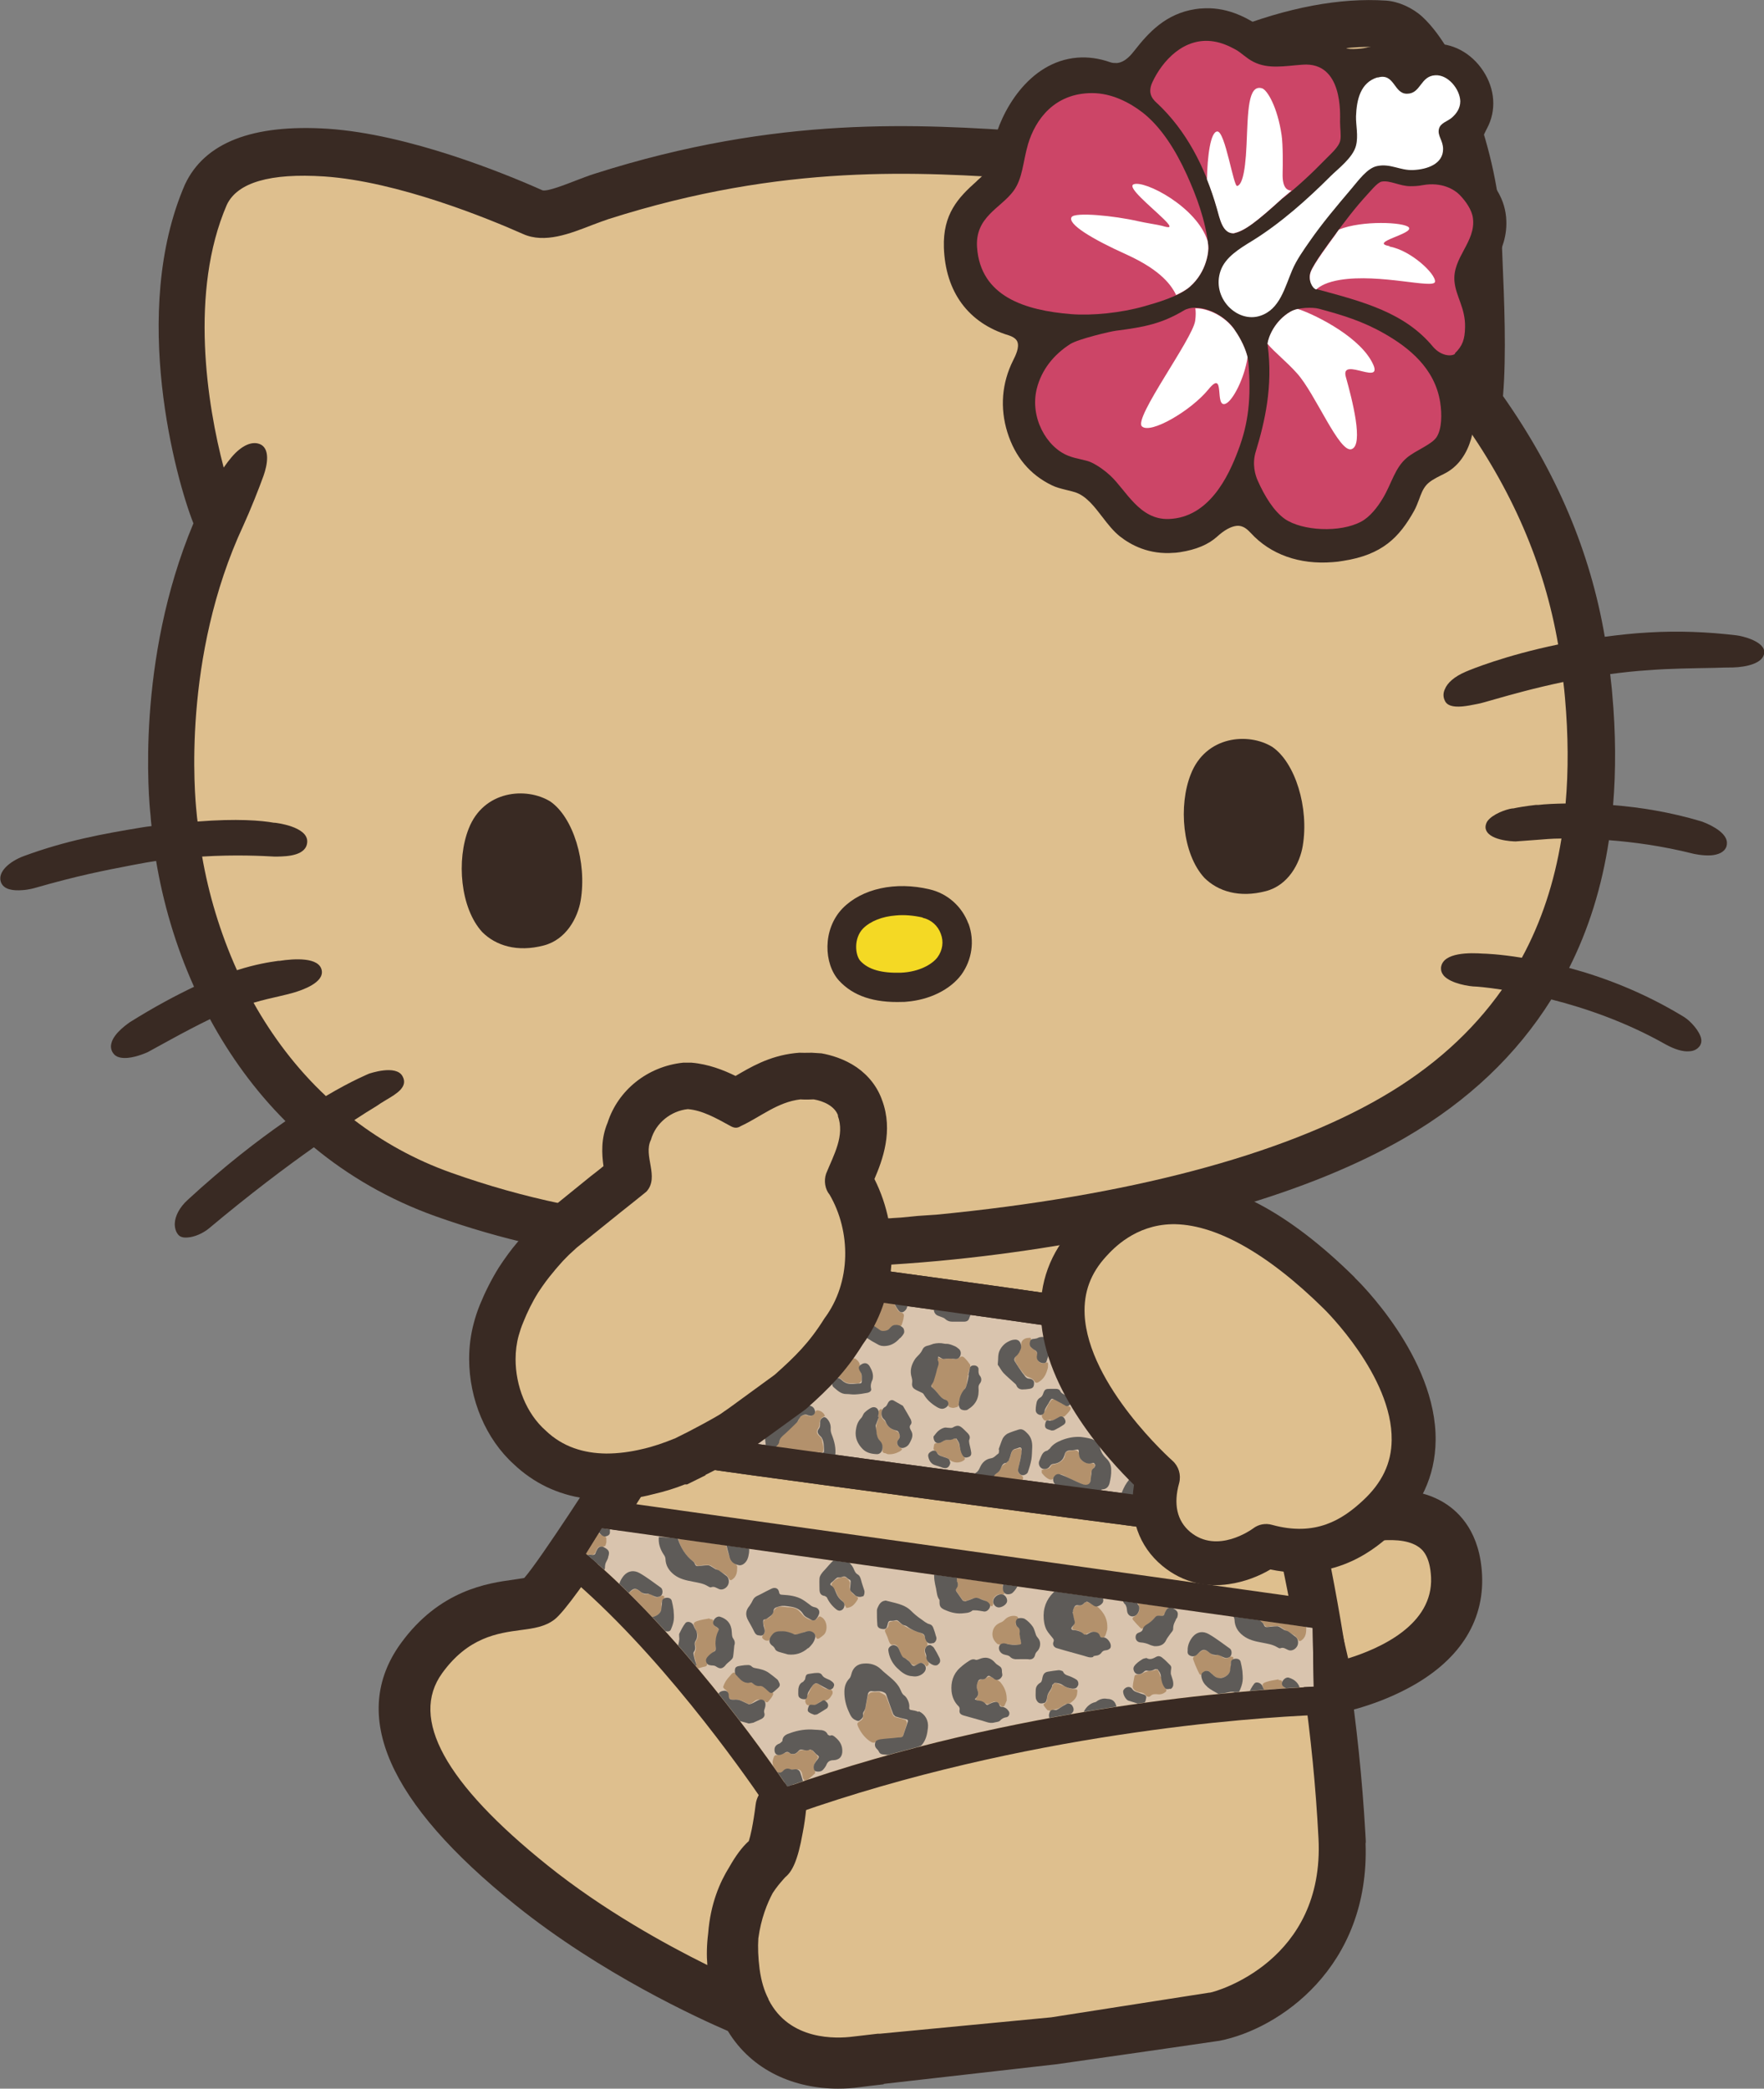 <?xml version="1.0" encoding="UTF-8"?>
<svg id="_レイヤー_2" data-name="レイヤー 2" xmlns="http://www.w3.org/2000/svg" width="85.09" height="100.73" xmlns:xlink="http://www.w3.org/1999/xlink" viewBox="0 0 85.09 100.73">
  <rect x="0" y="0" width="85.09" height="100.73" fill="#808080" stroke="none"/>
  <defs>
    <style>
      .cls-1 {
        fill: none;
      }

      .cls-2 {
        fill: #b3916c;
      }

      .cls-3, .cls-4, .cls-5 {
        fill-rule: evenodd;
      }

      .cls-3, .cls-6 {
        fill: #fff;
      }

      .cls-7 {
        fill: #f4d924;
      }

      .cls-8 {
        fill: #debf8e;
      }

      .cls-9 {
        fill: #5e5b58;
      }

      .cls-4, .cls-10 {
        fill: #392a23;
      }

      .cls-11 {
        fill: #d9c4ae;
      }

      .cls-5 {
        fill: #cc4567;
      }

      .cls-12 {
        clip-path: url(#clippath);
      }
    </style>
    <clipPath id="clippath">
      <path class="cls-1" d="M37.98,86.16c11.12-3.91,22.16-4.67,25.39-4.82l-.05-2.84-34.29-4.81-.77,1.24c4.47,3.75,8.54,9.48,9.73,11.24"/>
    </clipPath>
  </defs>
  <g id="DESIGN">
    <g>
      <path class="cls-8" d="M64.12,81.48s6.34-1.08,6.13-5.46c-.25-5.34-7.82-1.82-7.82-1.82l1.68,7.28Z"/>
      <path class="cls-10" d="M64.12,82.7c-.56,0-1.06-.38-1.19-.95l-1.68-7.28c-.13-.56.15-1.14.68-1.39.5-.23,5.01-2.25,7.71-.62.79.48,1.75,1.47,1.85,3.49.11,2.3-1.15,4.21-3.65,5.51-1.71.9-3.43,1.2-3.5,1.21-.07.01-.14.02-.21.02ZM63.86,74.94l1.17,5.04c1.54-.48,4.1-1.62,4-3.91-.05-1.01-.4-1.35-.67-1.51-.99-.61-3.08-.13-4.5.37Z"/>
      <path class="cls-8" d="M54.91,54.35s7.42,14.96,8.73,21.5c1.31,6.54,1.17,9.64,1.17,9.64,0,0,.34,4.04-.2,7.2-.54,3.17-2.21,3.3-4.65,3.98-2.43.67-16.31,2.02-18.87,2.36-2.56.34-5.4-.74-5.87-4.31-.47-3.57,1.22-4.99,1.62-5.53.4-.54.61-2.43.61-2.43,0,0-.28,2.27-.61,2.43-.33.15-1.38,1.54-1.68,3.74-.3,2.2.61,3.64.61,3.64,0,0-5.6-2.25-10.36-6.07-4.08-3.28-7.83-7.45-5.31-10.94,2.17-3.01,4.98-2.33,5.66-2.84s4.37-6.33,4.47-6.53c.1-.2,5.26-13.09,6.52-14,1.26-.91,18.15-1.84,18.15-1.84Z"/>
      <path class="cls-10" d="M65.88,88.88h0v-.11c-.01-.12-.01-.23-.02-.35h0c-.59-10.67-3.4-20.29-3.54-20.75h-.04c-2.56-6.34-5.86-13.03-6.06-13.44-.22-.44-.67-.71-1.16-.68-7.86.43-17.51,1.14-18.79,2.06-.49.35-1.39,1-6.68,13.9-.12.29-.2.48-.22.53-.4.68-3.32,5.2-4.08,6.06-.13.03-.34.05-.5.08-1.26.17-3.59.5-5.46,3.08-2.48,3.43-.62,7.67,5.53,12.61,4.14,3.33,8.84,5.47,10.25,6.08,1.17,1.93,3.23,2.78,5.32,2.78.34,0,.69-.02,1.03-.07.27-.04.67-.08,1.17-.14v-.02s8.36-.95,8.36-.95c.26-.04,5.34-.76,7.84-1.13,2.86-.56,7.26-3.54,7.04-9.54ZM58.33,96.1c-2.61.41-7.58,1.18-7.62,1.19l-8.26.79h0s-.11,0-.11,0h0c-.5.06-.92.11-1.2.14-.78.1-3.06.21-4.07-1.79v-.02c-.21-.4-.35-.87-.43-1.45-.07-.56-.09-1.05-.06-1.48.13-.96.43-1.69.69-2.18.18-.28.37-.5.52-.67l.09-.1c.32-.26.6-.77.84-2.14.08-.4.13-.79.16-1.08.07-.67-.41-1.27-1.08-1.35-.67-.08-1.27.4-1.35,1.07-.05.41-.12.85-.19,1.2-.05.24-.1.44-.14.56-.32.28-.64.72-.94,1.25-.45.72-.91,1.76-1.02,3.2-.07.55-.08,1.07-.04,1.53-2.02-1-5.02-2.65-7.71-4.81-4.95-3.97-6.66-7.09-5.08-9.27,1.25-1.73,2.67-1.93,3.81-2.08.62-.08,1.15-.16,1.6-.5.99-.75,4.8-6.91,4.83-6.96.01-.03.12-.28.3-.71,4.2-10.25,5.49-12.38,5.84-12.83,1.38-.48,9.31-1.16,16.69-1.58.92,1.9,3.47,7.23,5.53,12.31.66,1.69,3.15,10.16,3.67,20.33.3,5.9-4.92,7.38-5.24,7.43Z"/>
      <path class="cls-10" d="M30.43,60.83c-3.13-.37-6.2-1.03-9.41-2.17-2.27-.81-4.22-1.96-5.88-3.33-1.36.96-3.09,2.26-5.07,3.92-.28.23-.69.41-1.02.43-.19.02-.35-.02-.44-.12-.12-.13-.18-.32-.18-.54.01-.38.24-.8.61-1.14,1.79-1.65,3.39-2.88,4.73-3.81-1.49-1.49-2.69-3.17-3.64-4.92-.6.29-1.23.62-1.96,1.02-.33.18-.67.37-1.04.57,0,0-.51.24-.98.28-.29.02-.56-.02-.7-.24-.09-.13-.12-.29-.08-.45.11-.53.89-1.02.89-1.03,1.2-.75,2.22-1.29,3.1-1.71-.91-2.02-1.5-4.1-1.83-6.07-.17.03-.33.05-.49.08l-.65.12c-1.45.28-2.6.5-4.73,1.11,0,0-.27.08-.59.1-.41.03-.9-.01-1.03-.4-.16-.49.43-.99,1.1-1.24,2.06-.76,3.86-1.08,5.67-1.38.18-.03.33-.05.5-.07-.02-.17-.04-.35-.05-.53-.08-.73-.71-7.43,2.07-14.07-.83-2.08-3.08-10.18-.41-16.34.95-2.03,3.27-2.92,6.89-2.69,3.9.26,8.55,2.16,10.36,2.97.26.06,1.13-.29,1.6-.47.32-.12.62-.24.91-.33,8.9-2.84,15.64-2.39,21.06-2.03l.83.06C56.76,1.95,62.41-.27,66.87.03c.58.04,1.26.34,1.74.78,1.89,1.74,3.68,6.64,3.82,10.5l.04,1.06c.09,2.11.2,4.71.03,6.73,2.6,3.7,4.21,7.52,4.91,11.61.68-.09,1.39-.17,2.15-.21,1.37-.08,2.78-.03,4.2.14.28.03,1.41.3,1.34.86-.06.49-.85.67-1.5.69-.29,0-.6.01-.92.02-1,.02-2.13.03-3.14.11-.65.04-1.27.11-1.87.19.03.32.08.64.1.96.17,1.88.18,3.67.04,5.36,1.28.1,2.74.33,4.25.78,0,0,.93.31,1.18.8.07.13.08.28.04.41-.1.29-.41.4-.73.43-.43.03-.88-.08-.88-.08-1.52-.38-2.89-.56-4.06-.65-.34,2.25-.98,4.3-1.92,6.16,1.64.44,3.59,1.17,5.55,2.37.29.18.75.67.82,1.05.03.18-.03.29-.08.36-.12.15-.28.23-.49.24-.31.03-.71-.09-1.16-.34h0c-1.91-1.08-3.88-1.75-5.5-2.16-1.67,2.67-4,4.89-7.02,6.65-2.32,1.35-5.14,2.49-8.39,3.43,0,0-6.83,1.94-14.94,2.6-8.11.66-14.04-.03-14.04-.03Z"/>
      <path class="cls-8" d="M70.22,19.28c.21-1.9.09-4.63,0-6.82l-.04-1.07c-.13-3.48-1.8-7.73-3.09-8.92-.12-.11-.3-.18-.37-.19-3.89-.25-9.17,1.88-14.87,6.01-.4.29-.62.45-1.04.43l-1.24-.08c-5.23-.35-11.74-.78-20.23,1.93-.24.08-.5.18-.77.28-1.08.42-2.29.9-3.33.44-1.71-.76-6.06-2.54-9.6-2.78-2.61-.17-4.19.29-4.7,1.37-1.81,4.19-.95,9.64-.15,12.67.13-.19.26-.36.38-.5.49-.58,1.03-.82,1.43-.6.41.24.31.94.11,1.5-.2.56-.63,1.65-.97,2.39h0c-2.97,6.37-2.34,13.07-2.26,13.82.01.15.03.31.05.46,1.9-.15,3.08-.05,3.69.06h.05s1.58.17,1.55.92c-.03.67-.97.7-1.42.71h-.18c-.51-.03-1.85-.1-3.47,0,.31,1.79.86,3.66,1.68,5.48.91-.29,1.56-.39,1.99-.45h.06c.71-.11,1.92-.19,2.04.46.11.59-.93.95-1.38,1.08-.21.06-.43.11-.68.17-.35.08-.76.17-1.23.31.91,1.62,2.06,3.16,3.49,4.5,1.3-.77,2.07-1.07,2.08-1.08.01,0,1.31-.46,1.62.13.27.5-.27.83-.8,1.14-.17.1-.34.21-.5.32l-.05.03c-.2.12-.54.33-.98.62,1.35,1.03,2.9,1.91,4.68,2.54,7.12,2.53,13.58,2.7,21.69,2.16l.82-.08.89-.06c9.2-.89,16.64-2.85,21.49-5.67,2.43-1.41,4.35-3.14,5.79-5.18-.77-.12-1.24-.15-1.25-.15-.3,0-1.22-.14-1.56-.53-.1-.12-.14-.25-.13-.39.09-.75,1.44-.71,2.02-.67.08,0,.78.02,1.88.2.93-1.71,1.57-3.63,1.91-5.75-.48,0-.86.04-1.13.06-.51.04-1.08.08-1.08.08-.15,0-1.36-.05-1.45-.64-.01-.08,0-.2.09-.34.25-.34.9-.57,1.19-.61h.05c.17-.04.63-.12,1.09-.17h.12c.33-.04.78-.06,1.32-.07.14-1.59.13-3.29-.03-5.1-.02-.26-.05-.5-.08-.76-1.38.29-2.52.61-3.29.83-.39.11-.68.2-.86.23-.28.06-.52.1-.72.12-.48.04-.75-.05-.85-.29-.08-.17-.08-.35,0-.53.13-.33.47-.62,1-.85.25-.11,1.91-.79,4.47-1.32-.67-3.88-2.23-7.5-4.77-11.01-.16-.23-.24-.5-.21-.78Z"/>
      <path class="cls-10" d="M22.61,39.96c-.6,1.51-.41,3.83.65,4.99.66.66,1.69.98,2.96.65,1.1-.28,1.65-1.35,1.79-2.17.31-1.85-.36-4.02-1.47-4.78-1.16-.71-3.21-.53-3.93,1.31Z"/>
      <path class="cls-10" d="M57.44,37.34c-.6,1.51-.41,3.83.65,4.99.66.66,1.69.98,2.96.65,1.1-.28,1.65-1.35,1.79-2.18.31-1.85-.36-4.02-1.47-4.78-1.16-.71-3.21-.53-3.93,1.32Z"/>
      <path class="cls-10" d="M46.71,44.54c-.31-.83-1.01-1.45-1.87-1.65-1.65-.39-3.26-.04-4.2.92-.98,1.02-.9,2.68-.17,3.48.68.74,1.68,1.08,3.07,1.03.06,0,.13,0,.19-.01,1.11-.09,2.1-.58,2.64-1.3h0c.52-.72.65-1.64.35-2.46Z"/>
      <path class="cls-7" d="M44.51,44.25c-.44-.1-.89-.14-1.3-.1-.65.05-1.22.27-1.58.63-.47.49-.37,1.3-.13,1.56.38.42,1.03.6,1.97.57.88-.04,1.5-.41,1.75-.74.25-.34.31-.76.16-1.14-.14-.39-.47-.68-.88-.77Z"/>
      <path class="cls-4" d="M72.14,12.66c.29-.63.59-1.28.51-2.19-.1-1.05-.7-1.7-1.22-2.27-.13-.14-.26-.28-.38-.42-.08-.09-.16-.25-.13-.42.03-.16.14-.29.34-.4h.03s.02-.04.02-.04c.17-.21.24-.35.31-.51.03-.07.07-.14.11-.22.46-.86.39-1.89-.18-2.76-.58-.89-1.53-1.39-2.48-1.31-.4.03-.79.17-1.15.41-.31-.26-.82-.38-1.41-.34-.18.01-.36.05-.53.09-.11.03-.28.06-.46.07-.33.03-.53,0-.56-.02-.48-.38-1.1-.77-2.1-.76-.05,0-.11,0-.16,0-.13,0-.27.03-.41.05-.14.02-.28.04-.42.05-.05,0-.11,0-.16,0-.37,0-.58-.14-.83-.32-.07-.05-.15-.11-.23-.16-.6-.38-1.53-.88-2.71-.78-.09,0-.18.02-.28.03-1.44.22-2.27,1.15-2.93,1.99-.15.19-.45.58-.86.61-.11,0-.21,0-.32-.04-.54-.19-1.07-.26-1.58-.22-2.36.19-3.72,2.63-4.06,4.22-.03.13-.04.27-.05.41-.02.19-.04.39-.1.57-.09.27-.38.51-.6.71l-.06.06c-.89.79-1.62,1.58-1.57,3.18.07,2.15,1.18,3.65,3.12,4.24.22.07.36.17.42.3.12.28-.09.69-.2.91-.55,1.1-.64,2.29-.28,3.46.37,1.19,1.09,2.05,2.14,2.56.22.11.44.16.67.22.14.03.29.07.46.12.53.17.93.69,1.32,1.2.26.34.53.68.83.92.53.42,1.41.9,2.62.8.1,0,.19-.02.29-.03.78-.12,1.37-.37,1.79-.75.35-.32.67-.49.94-.52.34-.03.54.2.68.34.95,1.04,2.35,1.54,3.96,1.41.16-.01.33-.03.49-.06,1.9-.29,2.72-1.14,3.43-2.41.1-.18.17-.37.24-.55.09-.25.18-.49.33-.67.16-.2.44-.35.72-.49.19-.09.38-.19.53-.31,1-.76,1.36-2.44.88-4.02,1.19-.95,1.63-2.54,1.15-4.27-.03-.12-.08-.24-.13-.37-.07-.18-.15-.36-.15-.49,0-.11.1-.31.18-.48l.17-.37Z"/>
      <path class="cls-5" d="M61.87,9.56c-1.27,1.15-1.84,1.58-2.33,1.69-.56.04-.7-.71-.83-1.19-.6-2.09-1.53-3.78-2.84-5.03-.21-.19-.56-.47-.28-1.07.48-1.03,1.53-2.19,2.96-1.96.39.06.74.22,1.05.39.29.16.52.42.86.59.72.37,1.52.2,2.37.14,1.97-.15,1.81,2.42,1.81,2.75,0,.32.06.68.01.9-.06.32-.48.67-.73.93-.64.66-1.34,1.31-2.05,1.87Z"/>
      <path class="cls-5" d="M58.29,11.87c.02.2-.06,1.23-.89,1.96-.52.46-1.6.77-2.2.94-1.12.32-2.52.46-3.53.38-2.23-.18-4.37-.85-4.54-3.22-.1-1.47,1.13-1.88,1.75-2.71.46-.62.46-1.42.71-2.27.35-1.17,1.26-2.46,3.09-2.46.95,0,1.82.46,2.44.94.88.69,1.58,1.79,2.13,3,.46,1.02.91,2.2,1.04,3.46Z"/>
      <path class="cls-5" d="M70.19,17.06c-.14.13-.65.14-1.06-.33-1.37-1.66-3.37-2.18-5.64-2.79-.19-.05-.4-.45-.27-.83.14-.4.93-1.46,1.2-1.82.46-.62.94-1.26,1.5-1.87.18-.19.51-.61.72-.66.4-.08.88.22,1.39.22.19,0,.4-.01.59-.05.94-.17,1.55.22,1.8.48.28.29.58.71.63,1.11.15,1.15-1,1.9-.89,3.06.07.73.53,1.27.51,2.2-.01.58-.12.9-.49,1.26Z"/>
      <path class="cls-5" d="M59.53,15.88c.44.61.66,1.23.69,1.61.14,1.72,0,2.93-.49,4.22-.48,1.29-1.42,3.25-3.35,3.32-1.42.05-2.06-1.39-2.83-2.1-.26-.24-.58-.47-.89-.62-.32-.15-.7-.16-1.13-.33-1.05-.41-1.86-1.85-1.52-3.23.23-.92.82-1.65,1.62-2.16.38-.24,1.94-.61,2.2-.64,1.43-.18,2.24-.36,3.28-.98.61-.36,1.81.05,2.42.89Z"/>
      <path class="cls-5" d="M62.26,15.03c.35-.21,1.06-.22,1.36-.14,1.15.31,2.11.6,3.16,1.2,1.17.67,2.43,1.66,2.69,3.31.09.59.08,1.26-.16,1.66-.22.37-.99.64-1.44,1.01-.59.49-.74,1.25-1.16,1.95-.26.44-.63.91-1.04,1.13-1.03.56-2.86.45-3.69-.12-.53-.37-.98-1.1-1.32-1.87-.1-.23-.28-.77-.08-1.4.43-1.41.83-3.14.57-5.1-.03-.23.27-1.16,1.11-1.64Z"/>
      <path class="cls-3" d="M66.46,3.74c.81-.24.77.79,1.41.78.67,0,.64-.85,1.36-.89.62-.04,1.19.67,1.21,1.25,0,.35-.19.6-.39.78-.22.2-.57.26-.64.56-.08.33.2.55.2.97,0,.71-.75.98-1.44,1.01-.64.03-1.1-.33-1.75-.19-.47.1-.89.69-1.23,1.09-.72.85-1.39,1.64-2.01,2.53-.3.43-.64.91-.84,1.38-.37.86-.6,1.91-1.55,2.22-1.11.37-2.37-.87-1.91-2.18.23-.65.91-1.06,1.53-1.44,1.36-.84,2.66-2,3.78-3.12.34-.34,1.08-.89,1.22-1.47.12-.47-.01-.98,0-1.41.03-.8.21-1.63,1.04-1.88Z"/>
      <path class="cls-6" d="M62.6,14.9c-.13.03-.25.07-.35.13-.76.44-1.07,1.22-1.11,1.55.34.41.92.86,1.42,1.42.89.98,2.05,3.88,2.64,3.66.59-.21.02-2.41-.28-3.48-.3-1.06,2.03.61,1.21-.81-.75-1.28-2.9-2.28-3.53-2.47ZM57.66,14.86c.02.15.03.35-.01.62-.14.89-2.97,4.68-2.57,5.08.4.4,2.37-.75,3.21-1.78s.27.92.83.69c.35-.14.91-1.24,1.06-2.24-.09-.37-.3-.86-.64-1.34-.46-.64-1.25-1.02-1.87-1.02ZM59.54,11.24c.5-.11,1.06-.53,2.33-1.69.14-.12.29-.24.43-.36-.24,0-.45-.17-.43-.84.01-.4.02-1.36-.05-1.84-.2-1.35-.69-2.17-.94-2.25-.69-.21-.68,1.14-.75,2.72-.07,1.57-.27,1.94-.45,1.99-.18.05-.58-2.64-.96-2.63-.33.01-.48,1.2-.5,2.31.18.45.34.92.48,1.41.14.48.27,1.23.83,1.19ZM67.03,11.87c-1.04-.18,1.17-.59.93-.9-.21-.26-2.26-.35-3.37.1-.06.08-.12.16-.17.24-.26.36-1.06,1.42-1.2,1.82-.13.38.08.78.27.83h0c.2-.18.54-.36,1.14-.46,1.94-.32,4.54.45,4.59.09.05-.37-1.16-1.52-2.2-1.7ZM56.73,14.23c.25-.12.49-.25.66-.4.84-.73.92-1.76.89-1.96,0-.08-.02-.16-.03-.25-.51-1.64-3.05-2.95-3.57-2.73-.32.14.79,1.03,1.46,1.68.48.47.25.42-.09.32-.18-.05-.8-.14-1.14-.22-1.18-.27-3.06-.45-3.22-.2-.21.33.99,1.06,2.66,1.81,1.71.78,2.17,1.52,2.38,1.94Z"/>
      <path class="cls-11" d="M34.88,61.02s23.32,3.1,23.59,3.44c.27.34,4.79,9.47,3.84,9.37-.94-.1-32.52-4.21-32.45-4.45.07-.24,5.02-8.36,5.02-8.36Z"/>
      <path class="cls-10" d="M62.33,74.59h-.1c-.47-.06-8.45-1.09-16.53-2.17-16.17-2.16-16.2-2.21-16.47-2.62-.13-.19-.16-.42-.1-.64.04-.13.1-.34,5.1-8.55.16-.26.45-.4.75-.36,23.62,3.14,23.84,3.41,24.08,3.72.06.07,4.77,8.78,4.02,10.16-.15.28-.44.45-.76.45ZM31.05,68.84c4.77.77,25.71,3.53,30.47,4.12-.62-1.9-2.89-6.67-3.55-7.86-1.91-.43-14.22-2.13-22.69-3.26-1.41,2.31-3.33,5.48-4.22,6.99Z"/>
      <path class="cls-2" d="M29.87,65.45c-.06,0-.15,0-.23,0-.11-.01-.17.04-.22.14-.11.22-.06.46-.11.68-.01.05,0,.1,0,.16.02.15,0,.29-.11.41-.06.05-.06.11,0,.16.13.11.26.22.38.33q.13.11.25,0l.05-.03c.17-.09.33-.04.48.05.08.05.15.07.24.03.2-.09.36-.21.47-.4.12-.19.18-.39.16-.62-.02-.24.08-.38.3-.37.1,0,.14-.05.09-.14-.1-.18-.21-.37-.35-.53-.09-.11-.22-.18-.33-.26-.06-.04-.11-.02-.14.05-.05.12-.1.23-.17.34-.03.04-.09.08-.14.09-.08.01-.17,0-.26,0-.12-.02-.23-.04-.37-.07Z"/>
      <path class="cls-2" d="M39.68,70.05l.02-.06c.06-.21-.04-.4-.06-.6l-.08-.1c-.18-.15-.2-.25-.07-.44.03-.05.05-.12.04-.18,0-.14.05-.27.17-.33l.09-.05-.03-.08c-.07-.1-.17-.17-.3-.19-.13-.02-.15.09-.2.18-.04.08-.17.12-.26.08-.19-.07-.41-.05-.47.19l-.05.08c-.27.25-.54.51-.8.76l-.07.09c0,.14-.08.24-.16.34-.05.07-.06.15,0,.21"/>
      <path class="cls-2" d="M46.26,65.48c-.12.09-.24.08-.37.04h-.11c-.16,0-.31.05-.47-.04-.08-.04-.12.02-.1.13.01.08.04.16.02.23-.09.32-.21.63-.3.95l.04.14c.17.09.23.28.36.4.06.06.12.11.2.14.1.05.19.1.19.25,0,.12.09.16.24.18.05,0,.14-.02.23-.05l.07-.1c-.03-.12,0-.22.05-.32.07-.13.12-.27.2-.4.07-.1.12-.2.13-.33.01-.16.04-.33.07-.49.02-.09.06-.17.09-.26v-.13c-.08-.11-.16-.22-.26-.32-.1-.1-.16-.1-.27-.02Z"/>
      <path class="cls-2" d="M32.79,65.05c-.09-.01-.13.03-.13.11,0,.07,0,.16.12.15.07,0,.16,0,.21.03.23.18.49.33.56.65.02.07.06.11.14.11.22.01.43.03.65.04v.03c.29,0,.58,0,.87-.02.09,0,.12-.07.12-.15,0-.1-.09-.08-.14-.08-.14,0-.23-.05-.28-.17-.03-.08-.07-.15-.11-.22-.09-.17-.1-.35,0-.52.09-.14.1-.26.01-.4-.11-.18-.17-.38-.35-.52l-.09-.09c-.09-.11-.12-.1-.22,0-.08.08-.16.19-.25.2-.2.02-.25.13-.31.3-.04.11-.14.21-.23.29-.16.15-.34.29-.58.26Z"/>
      <path class="cls-2" d="M42,62.49c-.18.12-.41.18-.62.26h-.09c-.15,0-.19.05-.13.19.09.19.14.37.08.58v.05c.02.1.07.12.17.09.15-.04.3-.02.43.07.15.1.29.2.44.31.05.03.1.07.14.11.11.11.32.11.43,0,.07-.07.15-.13.22-.19.07-.06.13-.08.22-.02.1.07.18.04.22-.09.03-.08.05-.17.07-.25h0s.01-.08.01-.08c.04-.12-.01-.19-.13-.23-.06-.02-.13-.05-.15-.1-.08-.14-.2-.28-.18-.46"/>
      <path class="cls-2" d="M31.23,62.27c.04.13.09.26.15.38.08.16.09.21.31.15h.11c.16-.05.33-.08.36-.29l.06-.12c.11-.1.1-.23.07-.36,0-.05,0-.1-.02-.15-.03-.19-.08-.36-.23-.5-.08-.08-.11-.09-.13-.17"/>
      <path class="cls-2" d="M34.08,69.58c.11-.1.21-.1.33-.06.08.02.15.06.22-.01.09-.1.11-.25.05-.34-.07-.1-.13-.2-.2-.3l-.06-.11c-.05-.08-.14-.15-.16-.23-.04-.19-.2-.2-.32-.21-.22-.02-.45-.02-.67.06-.09.03-.21,0-.31,0-.05,0-.12.02-.15.05-.13.12-.16.29-.18.45-.04.26-.03.28.2.25.13-.02.22.02.3.12.08.1.11.11.05.22"/>
      <path class="cls-2" d="M40.33,65.5c-.08,0-.13.02-.15.1-.03.09-.08.16-.17.19-.08.03-.11.1-.08.18.05.12.1.24.15.36.05.11.12.16.24.12.1-.03.19,0,.27.07.11.11.24.19.4.19.13,0,.26,0,.39,0,.1,0,.18-.08.18-.19,0-.06,0-.11,0-.17,0-.06-.03-.13-.04-.19-.02-.09-.07-.18-.05-.25.03-.16-.06-.25-.16-.35-.05-.05-.11-.06-.19-.04-.14.05-.27.05-.37-.09-.06-.09-.15-.1-.21-.01-.06.08-.13.09-.21.08Z"/>
      <path class="cls-2" d="M38.61,62.06l-.08.07s-.11.1-.17.12c-.21.06-.35.17-.42.4-.09.3.03.52.25.68l.05.02c.17-.09.34,0,.48,0,.12.02.23.03.33.04.17.02.24-.05.22-.22-.01-.14-.01-.28-.03-.42,0-.07-.02-.16-.07-.2-.12-.13-.15-.23-.03-.42"/>
      <path class="cls-2" d="M42.57,69.92c-.01.08,0,.14.1.16.05,0,.09.03.14.05.21.02.39-.02.62-.15l.09-.08-.09-.09c-.17-.1-.2-.2-.1-.37l.04-.08c.07-.14-.01-.3-.15-.35-.22-.09-.42-.21-.51-.44l-.08-.09c-.09-.07-.13-.16-.11-.28,0-.05.01-.09.02-.14,0-.05.02-.11-.05-.11l-.1.08c-.02.07-.01.15-.02.23-.01.11,0,.24-.05.33-.09.2-.06.41-.03.61.02.13.12.26.19.38.07.11.12.22.09.35Z"/>
      <path class="cls-2" d="M46.31,69.86c-.03-.12-.04-.24-.12-.36-.09-.14-.08-.15-.24-.1-.12.04-.23.08-.36.05l-.09.03c-.06.09-.16.1-.25.11-.18.02-.19.02-.21.21-.03.07,0,.12.07.18.12.12.23.24.41.28.1.02.2.06.27.13.19.17.49.19.7.04.07-.05.07-.09.02-.16-.08-.13-.15-.26-.19-.4Z"/>
      <path class="cls-2" d="M36.91,65.78c-.09.05-.09.1-.04.18.06.11.12.23.18.33.08.13.14.27.24.37.08.08.15.16.16.28,0,.07.05.12.14.09.2-.06.34-.18.44-.36.03-.06.01-.11-.05-.15-.1-.07-.2-.15-.27-.25-.06-.08-.11-.18-.05-.29.02-.04.04-.1.03-.15-.02-.14-.12-.22-.29-.26-.08.01-.16,0-.23.04-.09.04-.17.11-.26.16Z"/>
      <path class="cls-2" d="M36.67,61.78c-.04.12-.22.16-.34.13-.11-.03-.24,0-.27.11-.04.12-.1.2-.22.25l-.03.08.05.06c.08.02.17.03.25.03.12,0,.21.04.27.15.03.04.09.09.14.09.07,0,.15-.03.19-.12.03-.06.07-.12.12-.17.06-.07.14-.13.2-.2.07-.08.05-.14-.03-.21-.04-.04-.08-.1-.09-.16"/>
      <path class="cls-2" d="M57.31,69.11c-.06,0-.15,0-.23,0-.11,0-.17.04-.22.14-.11.22-.06.45-.11.68-.01.05,0,.11,0,.16.02.15,0,.29-.11.41-.06.05-.06.11,0,.16.13.11.26.22.38.33s.13.11.25,0l.05-.03c.17-.09.33-.04.48.05.08.05.15.07.24.03.2-.09.36-.21.47-.4.12-.19.18-.39.16-.62-.02-.24.08-.38.3-.37.1,0,.14-.05.09-.14-.1-.18-.21-.37-.34-.53-.09-.11-.22-.18-.34-.26-.06-.04-.11-.02-.14.05-.05.12-.1.23-.16.34-.03.04-.09.08-.14.09-.08.01-.17,0-.26,0-.12-.02-.23-.04-.37-.07Z"/>
      <path class="cls-2" d="M55.36,64.45c.18.1.24.11.43.2.2.09.39.17.55.31.09.08.17.08.26.01.13-.1.26-.11.41-.04h.1s.03-.1.03-.1l-.03-.11"/>
      <path class="cls-2" d="M60.23,68.71c-.09-.01-.13.03-.13.11,0,.07,0,.16.12.15.07,0,.16,0,.21.03.23.18.49.33.56.65.02.07.06.11.14.11.22.01.43.03.65.04v.03c.29,0,.58-.01.87-.02.09,0,.12-.07.12-.15,0-.1-.09-.08-.14-.08-.14,0-.23-.05-.28-.17-.03-.08-.07-.15-.11-.22-.09-.17-.1-.35,0-.51.09-.14.1-.26.01-.41-.11-.17-.17-.38-.35-.52l-.09-.09c-.09-.11-.12-.1-.22,0-.08.08-.16.19-.24.2-.2.02-.26.13-.31.3-.04.11-.14.2-.23.29-.16.15-.34.29-.58.26Z"/>
      <path class="cls-2" d="M56.12,72.59c-.04-.07-.11-.14-.17-.17-.17-.08-.26-.2-.35-.35-.05-.09-.11-.18-.23-.17-.26.04-.49.16-.7.31-.06.04-.09.12-.04.19"/>
      <path class="cls-2" d="M49.12,71.64c.12-.07.18-.17.22-.29.03-.1,0-.15-.07-.2-.14-.08-.18-.15-.15-.3.04-.23.09-.45.14-.68h0c0-.07.03-.14.02-.21l-.05-.12s-.36.06-.39.12l-.03.05c-.03.09-.06.19-.09.28-.04.13-.12.24-.25.31-.07.04-.14.09-.17.16-.05.15-.16.24-.28.33-.06.04-.1.11-.13.18-.03.08-.04.11-.06.19"/>
      <path class="cls-2" d="M58.79,65.05c-.05.22-.09.44-.14.67h-.01c0,.07,0,.15.02.21.04.13.09.26.14.38.08.16.09.21.32.15h.11c.16-.05.33-.08.36-.29l.06-.12c.11-.1.1-.23.07-.36,0-.05,0-.1-.02-.15-.03-.19.03-.24-.12-.38"/>
      <path class="cls-2" d="M50.83,71.25c.11-.16.3-.19.48-.1.14.08.28.16.43.22.2.09.4.18.6.26.13,0,.25-.07.26-.17.02-.1.01-.2.02-.29.01-.15.03-.3.17-.4l.03-.14-.12-.06h-.03c-.27.04-.54-.07-.61-.39-.01-.05-.01-.1-.03-.14l-.09-.09c-.15,0-.31,0-.45.05-.12.03-.11.16-.13.26h0c-.11.22-.29.32-.52.36-.05,0-.13.03-.14.07-.06.15-.2.15-.33.17l-.12.03v.14c.1.13.2.24.36.31.12.05.17,0,.23-.08Z"/>
      <path class="cls-2" d="M53.23,67.22c-.23,0-.31.12-.21.32.04.08.08.16.13.24.05.07.1.13.21.1.06-.02.12,0,.18-.01l.09.04c.1.08.19.15.28.24.06.06.11.06.18,0,.07-.06.14-.11.22-.15.1-.06.14-.14.14-.26,0-.07,0-.16.03-.22.05-.11.04-.19-.03-.29-.08-.11-.07-.33,0-.42.09-.09.09-.18.07-.29-.03-.12-.06-.23-.02-.35.03-.08,0-.14-.08-.18-.17-.08-.35-.14-.55-.11-.25.04-.37.28-.25.5.06.11.1.24.02.37-.03.05-.03.12-.03.18,0,.08-.01.17-.1.2-.09.03-.18.08-.27.08Z"/>
      <path class="cls-2" d="M61.38,73.35c.05-.03.1-.06.14-.1.11-.1.21-.1.33-.06.08.02.15.06.22-.01.09-.1.11-.25.05-.34-.07-.1-.13-.2-.2-.3l-.06-.11c-.05-.08-.14-.14-.16-.23-.04-.19-.2-.2-.32-.2-.22-.02-.45-.02-.67.06-.09.03-.21,0-.31,0-.05,0-.12.02-.15.05-.13.12-.16.28-.18.45-.04.26-.03.28.2.24.13-.02.22.02.3.12.08.1.08.2.02.32"/>
      <path class="cls-2" d="M49.07,65.84c.12.16.24.33.37.48l.12.08c.14.04.27.1.35.23.04.07.11.07.18.03.28-.16.39-.42.46-.71v-.1c.02-.15-.02-.17-.15-.12-.18.07-.39-.08-.36-.27.03-.18-.04-.29-.18-.39-.21-.15-.21-.15-.13-.42v-.02c.02-.07,0-.12-.08-.11-.14,0-.27.04-.35.16-.03.04-.04.09-.04.14,0,.17-.02.31-.14.44-.22.24-.22.34-.04.57Z"/>
      <path class="cls-2" d="M51.38,63.81c.01.16.04.33.17.44.13.12.16.28.2.44.05.23.24.42.44.45.12.02.14,0,.17-.12l.05-.12c.11-.19.27-.35.33-.57.03-.09.03-.14-.06-.19-.07-.04-.13-.12-.19-.18"/>
      <path class="cls-2" d="M50.61,67.65c-.08.16-.17.32-.25.48l-.05.06c-.09.07-.06.15,0,.23.04.07.1.12.2.08.05-.02.11-.02.16-.03v.04c.07-.01.14-.01.19-.04.14-.05.26-.17.43-.14l.07-.03c.08-.09.18-.17.25-.28.08-.12.03-.18-.11-.22-.11-.03-.22-.08-.33-.14-.06-.03-.11-.08-.17-.11-.19-.12-.27-.09-.37.1Z"/>
      <path class="cls-2" d="M56.92,66.96l-.13.07c-.06.04-.12.07-.18.11-.06.04-.12.09-.18.13-.09.06-.12.16-.05.24.06.08.15.13.23.2.1-.03.16-.06.23-.08.08-.02.17-.05.25-.07.11-.04.23-.07.33-.13.07-.04.09-.12.01-.18-.1-.09-.19-.19-.29-.27-.07-.06-.14-.1-.22-.01Z"/>
      <path class="cls-9" d="M31.21,62.23c.06.18.12.33.19.51.03.07.06.1.14.08.15-.03.3-.05.44-.06.07,0,.11-.04.12-.11.02-.12.06-.24.17-.32l.05-.13c-.02-.19-.05-.38-.1-.56-.02-.08-.09-.17-.15-.23-.05-.05-.1-.11-.13-.16l1.06.1c.03.1.05.2.07.3.05.28.08.57.05.85-.02.15-.04.3-.06.45-.02.15-.09.19-.24.22-.07,0-.15.06-.19.12-.16.27-.4.38-.69.4-.11,0-.22,0-.33,0v-.03c-.11,0-.23.02-.34.02-.07,0-.15-.03-.21-.07-.15-.11-.22-.28-.26-.46l-.1-.1"/>
      <path class="cls-9" d="M35.33,69.73c.01-.14.01-.23.03-.36.02-.11.03-.23.09-.31.14-.19.19-.39.2-.62.02-.4-.37-.83-.84-.82-.07,0-.16.02-.21-.01-.13-.07-.26-.05-.39-.04-.06,0-.13,0-.19.01-.17.03-.36-.02-.47.17l-.07.04c-.12.04-.25.08-.38.11-.15.04-.24.15-.23.3,0,.14.14.22.27.19.28-.07.56-.11.87-.07.11,0,.19.04.23.18.03.1.12.18.18.26l.07.1c.05.08.08.18.15.24.08.08.12.16.07.27-.09.19-.09.19-.27.17h-.08c-.11-.04-.22-.04-.3.04"/>
      <path class="cls-9" d="M33.17,69.46c.03-.17-.1-.33-.28-.34-.14-.02-.24.04-.31.16l-.03.08"/>
      <path class="cls-9" d="M28.08,67.2c.07,0,.14.03.21.06.21.11.31.31.37.52.03.1.06.18.13.26.21.23.31.51.43.79l-.69-.06c-.17-.1-.31-.22-.37-.42-.03-.11-.1-.14-.21-.13-.23.02-.42.13-.62.24"/>
      <path class="cls-9" d="M32.64,64.78c-.02.17.13.31.29.26.34-.1.59-.31.71-.65.06-.17.05-.17.25-.2l.1-.05c.1-.08.19-.16.28-.24.1.1.18.19.27.28.06.06.12.12.16.19.06.1.1.21.16.3.04.06.05.11.01.18-.04.07-.08.15-.1.23-.02.13-.03.27,0,.4.02.12.1.22.15.33.07.14.3.18.39.06.05-.07.1-.08.17-.07.2.03.32-.08.27-.27-.04-.2-.12-.39-.18-.59-.02-.08-.04-.18-.03-.26.01-.13.05-.25.07-.38.02-.17-.14-.39-.28-.44-.14-.05-.18-.09-.18-.24,0-.13-.05-.23-.15-.31-.28-.26-.78-.3-1.13-.12-.18.09-.37.17-.54.28-.21.13-.42.27-.55.49-.04.06-.07.16-.04.21.06.12.04.22-.02.33-.04.09-.08.19-.09.29Z"/>
      <path class="cls-9" d="M43.98,66.45c.02.07.03.15.02.22-.02.12,0,.23.09.3.09.07.2.11.3.16.05.03.13.05.16.1.15.27.37.46.63.62.21.13.35.12.5-.01.11-.1.08-.28-.07-.33-.18-.06-.28-.19-.39-.33-.07-.09-.15-.18-.24-.25-.08-.06-.07-.11-.02-.18.03-.05.07-.1.08-.15.06-.19.12-.38.16-.57.04-.14.13-.28.03-.44l.03-.17c.11.05.2.13.27.12.18-.03.35-.02.53,0,.13.02.23-.06.27-.18.04-.13,0-.26-.11-.33-.05-.04-.11-.09-.17-.11-.09-.04-.19-.08-.29-.1-.07-.02-.15,0-.22-.02-.17-.04-.35-.03-.52.01-.09.03-.18.07-.28.09-.13.03-.21.1-.26.22-.03.07-.08.13-.13.19-.08.09-.18.17-.24.28-.16.26-.23.54-.13.85Z"/>
      <path class="cls-9" d="M30.53,67.4h-.09c-.09-.04-.17-.08-.26-.12-.09-.05-.18-.06-.28,0-.09.07-.14.15-.11.27v.09c-.02.4.14.6.47.74.1.04.23.01.34.03.16.02.29-.04.41-.14.05-.04.11-.08.17-.1.07-.03.15-.03.22-.07.22-.11.4-.27.44-.52.02-.12.07-.19.17-.24.05-.03.11-.1.11-.15,0-.17-.02-.34-.04-.51,0-.07-.02-.15-.06-.21-.11-.15-.24-.3-.37-.44l-.07-.03c-.2-.05-.4.15-.36.35.01.08.02.16.03.26-.05.11-.1.22-.16.34-.12.23-.31.39-.57.46Z"/>
      <path class="cls-9" d="M36.22,66.13c0,.21.05.26.24.32l.1.1c.12.23.26.43.48.58.15.09.23.03.37-.11.07-.07.04-.24-.06-.3-.2-.12-.27-.31-.35-.51-.04-.1-.11-.18-.18-.26-.06-.06-.05-.08.02-.12.06-.03.11-.09.17-.13.05-.04.1-.08.15-.09.08-.02.17-.02.25-.03h.04c.2.07.27.22.21.42-.03.1-.02.2.05.29.07.07.14.14.22.21.09.08.27.09.36.03.09-.07.13-.21.06-.33-.08-.13-.08-.26-.11-.4-.03-.15-.06-.31-.23-.39l-.07-.1c-.09-.25-.25-.45-.48-.58-.19-.11-.43-.11-.55.02-.15.15-.29.31-.43.47l-.08.09c-.12.07-.17.17-.17.3,0,.18-.02.36-.02.53Z"/>
      <path class="cls-9" d="M43.13,62.71c0,.18.1.33.2.47.07.11.19.13.26.08.17-.11.21-.27.14-.47"/>
      <path class="cls-9" d="M41.99,62.48c-.17.09-.35.18-.53.26-.11.05-.22.06-.3-.04-.08-.1-.11-.2-.07-.34l.9.12Z"/>
      <path class="cls-9" d="M40.26,70.39c0-.07.02-.14.03-.21.04-.34-.04-.66-.16-.97-.04-.1-.07-.2-.06-.31.01-.16-.04-.32-.15-.45-.06-.07-.14-.14-.23-.08-.09.05-.14.13-.13.25,0,.08,0,.19-.04.25-.08.11-.11.18-.04.29.04.07.13.12.17.2.1.2.09.42.1.64l-.02.04c-.08.07-.17.14-.26.2"/>
      <line class="cls-9" x1="38.42" y1="70.21" x2="38.32" y2="70.15"/>
      <path class="cls-9" d="M28.68,66.26c.05.16.13.32.22.47.05.09.14.14.25.11.11-.03.16-.11.16-.22,0-.09,0-.18-.01-.27v-.13c.02-.11.04-.22.05-.34,0-.07-.02-.16,0-.22.07-.2.19-.26.4-.23.22.03.43.08.65.11.06,0,.12-.02.18-.05.12-.06.13-.21.2-.3.06-.09.05-.15-.02-.22-.05-.05-.11-.09-.17-.14-.05-.04-.11-.07-.15-.12-.11-.16-.27-.19-.42-.15-.15.04-.29.1-.44.15"/>
      <path class="cls-9" d="M39.02,67.78c-.16-.02-.32-.04-.48-.04-.07,0-.15.02-.21.05-.08.05-.14.12-.25.1l-.11.04c-.16.08-.32.17-.49.25-.16.08-.33.15-.36.36l-.04.06c-.07.14-.14.29-.21.43.02.24.04.46.07.67,0,.05.06.1.1.13.19.14.53-.11.55-.3.02-.16.12-.24.22-.33l.09-.08c.18-.17.35-.33.52-.5.06-.05.08-.13.13-.2l.07-.11c.11-.07.23-.13.37-.05l.11.02c.16,0,.25-.13.2-.28-.05-.14-.15-.2-.29-.22Z"/>
      <path class="cls-9" d="M35.07,61.59c-.05.09-.1.18-.11.28-.03.2.04.4.16.57.04.05.07.12.07.17,0,.13.06.21.16.27.29.19.59.19.91.08.12-.05.17-.17.16-.29,0-.06-.06-.15-.11-.16-.14-.04-.29-.06-.43-.09-.05,0-.09-.03-.14-.04v-.04s.12-.07.12-.07c.08-.05.15-.09.16-.19.02-.14.09-.2.22-.17.14.03.26-.02.38-.08"/>
      <path class="cls-9" d="M40.02,62.91c-.07-.16-.1-.33-.19-.47-.11-.17-.25-.25-.48-.28-.11-.01-.21-.07-.26.03-.06.11-.04.25.06.32.07.05.1.12.1.2,0,.2.03.41.05.61l.03.02-.08.04c-.18-.01-.36-.03-.55-.05-.06,0-.12-.03-.17-.04-.13-.03-.25.03-.28.1-.06.15-.03.28.1.36.08.05.17.07.26.1.05.02.1.05.15.08.07.04.14.1.21.11.24.03.48.04.72.05.12,0,.24-.09.25-.2,0-.09.05-.15.12-.2.17-.13.2-.47.06-.62-.04-.04-.08-.1-.1-.16Z"/>
      <path class="cls-9" d="M46.07,63.1c-.25.04-.5-.09-.75-.14-.07-.01-.18,0-.22.06-.1.12-.05.31.08.4.08.05.18.07.27.11.05.02.1.04.13.07.1.09.2.14.34.14.2,0,.39,0,.59,0,.13,0,.22-.06.25-.19.02-.06.05-.13.1-.18.09-.08.15-.09.15-.21"/>
      <path class="cls-9" d="M42.38,68.34h-.02c0-.06.01-.11.02-.17.03-.22-.15-.37-.35-.28-.12.06-.24.15-.33.24-.07.07-.09.19-.16.26-.17.17-.23.38-.26.61-.04.35.09.63.32.87.19.2.44.25.71.26.12,0,.22-.1.25-.22.03-.16,0-.31-.12-.43-.19-.2-.14-.46-.2-.69v-.05c.06-.14.11-.28.15-.41Z"/>
      <path class="cls-9" d="M43.52,67.78c-.14-.08-.28-.16-.42-.24-.1-.05-.21.01-.26.11-.04.08-.08.17-.14.2-.21.1-.23.44-.09.57.04.04.09.08.11.14.09.25.27.37.51.43.05,0,.11.05.12.09.05.11.09.21,0,.33-.1.12-.09.24-.01.33.1.11.19.12.34.05.15-.07.21-.21.27-.34.07-.15.09-.3,0-.45-.06-.11-.11-.21,0-.32l.02-.09-.03-.12c-.12-.22-.25-.44-.38-.66l-.04-.04Z"/>
      <path class="cls-9" d="M43.42,64.54c.07-.08.15-.16.19-.26.02-.06,0-.18-.04-.23-.11-.12-.26-.17-.43-.15l-.1.04c-.06.05-.11.1-.16.16-.07.08-.31.12-.41.06-.09-.06-.18-.13-.27-.19-.08-.06-.19-.09-.25-.16-.09-.1-.18-.17-.32-.17v-.04c-.1.03-.21.03-.28.08-.11.1-.1.34,0,.46.2.23.46.38.71.54.09.05.18.1.27.15.13.08.27.1.42.08.28-.03.49-.18.67-.39Z"/>
      <path class="cls-9" d="M35.09,66.15c-.07,0-.15,0-.22.01-.24.03-.47.03-.71-.04-.08-.02-.18,0-.27,0-.1,0-.21,0-.3-.02-.04-.01-.05-.12-.07-.18l-.02-.05c-.08-.25-.3-.37-.49-.52-.07-.06-.19-.1-.27-.01-.12.13-.16.31-.02.46.06.06.08.14.09.23.01.08.07.16.12.23.05.07.1.13.16.18.05.05.1.1.16.13.08.03.16.04.24.05.16.03.33.07.49.07.23,0,.45-.03.68,0,.15.02.3,0,.45-.03.09-.02.18-.07.18-.19.03-.18-.06-.32-.22-.32Z"/>
      <path class="cls-9" d="M41.85,67.17c.09-.02.2-.09.17-.19-.04-.17,0-.31.07-.45h0c.06-.24-.03-.44-.13-.62-.1-.18-.25-.21-.41-.11-.16.1-.16.19-.03.39.03.05.05.12.05.19,0,.07,0,.15,0,.22,0,.07-.01.12-.1.12-.15,0-.3.03-.45.02-.17,0-.32-.08-.44-.2-.1-.1-.27-.12-.34-.05-.12.12-.14.33-.02.42.18.15.35.33.62.32.14,0,.27.03.41.02.2-.01.4-.04.6-.08Z"/>
      <path class="cls-9" d="M46.52,67c-.17.2-.25.44-.27.69-.01.12.04.25.13.29.08.04.23.05.3,0,.42-.26.56-.59.52-1.08,0-.05.02-.12.06-.17.1-.12.1-.27,0-.39-.04-.04-.05-.11-.06-.17,0-.05,0-.11,0-.17-.03-.11-.13-.15-.21-.15-.09,0-.19.02-.21.15-.02.11-.05.21-.07.32h.02c-.03.15-.05.29-.09.43-.02.08-.05.18-.1.24Z"/>
      <path class="cls-9" d="M40.76,65.44c.1.11.29.14.39.06.09-.08.13-.29.04-.37-.16-.15-.31-.32-.5-.43-.39-.25-.87-.08-1.02.31-.08.2-.07.43-.1.64l.05.09c.1.03.21.08.31.08.17-.01.25-.14.25-.28.13-.04.25-.04.35-.1.13-.08.12-.1.23.01Z"/>
      <path class="cls-9" d="M46.13,69.37c.06.09.13.19.15.29.03.18.05.36.15.52.07.11.13.14.28.09.11-.03.15-.11.14-.21-.02-.15-.06-.29-.09-.43-.01-.07-.03-.15,0-.21.05-.12,0-.21-.07-.29-.06-.06-.11-.11-.17-.17-.21-.2-.3-.27-.57-.11-.05.03-.13.01-.19.01-.08,0-.16-.03-.23,0-.1.03-.2.09-.28.16-.09.08-.15.18-.22.26,0,.05,0,.08.01.11.06.26.27.25.46.11.04-.03.1-.05.16-.05.12,0,.25,0,.36-.07h.11Z"/>
      <path class="cls-9" d="M36.89,61.79c0,.08.06.14.13.2.1.08.1.14,0,.22-.08.06-.15.13-.22.19-.07.07-.11.15-.06.24.06.13.17.2.27.19.15,0,.23-.13.33-.22.14-.12.23-.29.26-.43.01-.08,0-.17,0-.26"/>
      <path class="cls-9" d="M45.84,70.55c-.02-.06-.03-.13-.06-.17-.06-.05-.14-.08-.22-.1-.13-.05-.28-.07-.36-.21-.05-.1-.13-.14-.24-.09-.15.07-.21.15-.18.28.04.18.13.34.32.4.12.04.24.07.36.12.19.07.33,0,.38-.23Z"/>
      <path class="cls-9" d="M57.98,64.91c-.04.08-.09.17-.13.25-.07.15-.17.29-.05.47v.11c-.05.1-.04.19,0,.28.04.07.06.14.08.22.03.09.04.19.06.28.03.11.1.16.2.19l.1.1c.05.18.11.35.26.46.06.04.14.06.21.07.11,0,.22-.01.33-.02v.03c.11,0,.22.02.33,0,.29-.02.53-.14.69-.4.03-.06.12-.11.19-.12.15-.02.22-.06.24-.21.02-.15.04-.3.06-.45.03-.29,0-.57-.05-.85l-.96-.19c.07.06.09.1.11.18.05.18.07.37.1.56l-.05.13c-.11.08-.14.2-.17.32-.01.07-.05.1-.12.11-.15.02-.3.03-.44.06-.08.02-.12,0-.14-.08-.06-.18-.14-.36-.2-.54-.02-.05-.01-.12,0-.18.05-.21.1-.43.15-.64"/>
      <path class="cls-9" d="M52.8,72.15c.09-.05.17-.13.24-.24l.11-.08c.21,0,.32-.12.37-.29.05-.21.09-.44.08-.66,0-.2-.07-.39-.23-.54-.15-.14-.26-.31-.31-.52-.05-.21-.2-.35-.4-.42-.17-.05-.35-.08-.53-.1-.32-.02-.63.04-.93.16-.22.09-.42.2-.56.4l-.12.1c-.16.03-.24.14-.3.28-.03.07-.06.15-.09.22-.05.13,0,.29.13.36.11.06.31.03.39-.12.04-.06.08-.09.16-.1.28-.03.48-.17.55-.46.03-.13.11-.18.24-.19.11,0,.22-.01.33-.04.09-.02.11.02.11.09,0,.07,0,.14.02.21.04.24.38.45.62.35.1-.04.13.05.16.1l-.05.12c-.09.05-.14.12-.14.23,0,.06-.01.11-.02.17,0,.06-.02.13-.02.19,0,.19-.16.28-.35.22-.21-.07-.41-.18-.62-.27-.17-.08-.34-.16-.52-.22-.16-.05-.27.08-.31.18-.04.12.04.3.15.36.1.05.2.09.29.14.16.07.31.14.47.21"/>
      <path class="cls-9" d="M62.77,73.44c.01-.14.02-.27.04-.41.02-.11.03-.23.09-.31.14-.19.19-.39.2-.62.02-.4-.37-.83-.84-.82-.07,0-.16.02-.21-.01-.13-.07-.26-.05-.39-.03-.06,0-.13,0-.19.01-.17.03-.36-.02-.47.16l-.07.04c-.13.04-.25.08-.38.11-.15.04-.24.15-.23.31,0,.14.14.22.27.19.28-.07.56-.12.87-.07.11,0,.19.04.23.18.03.1.12.18.18.26l.07.1c.05.08.09.18.15.24.08.08.12.15.07.27-.09.19-.09.19-.27.17h-.08c-.13-.05-.25-.04-.34.09"/>
      <path class="cls-9" d="M60.57,73.24c.13-.21-.02-.43-.24-.46-.14-.01-.24.04-.31.16-.02.04-.04.1-.04.15"/>
      <path class="cls-9" d="M56.76,72.7c-.04-.06-.07-.13-.1-.2-.12-.28-.23-.56-.43-.79-.07-.08-.1-.16-.13-.26-.06-.21-.16-.41-.37-.52-.17-.09-.34-.08-.52-.03-.49.13-.82.46-1.02.9-.08.16-.13.34-.12.52"/>
      <path class="cls-9" d="M54.61,72.39c-.01-.06,0-.18.05-.2.23-.12.46-.27.73-.3.12-.01.18.02.21.13.06.2.2.31.37.42.05.03.11.07.14.12v.03"/>
      <path class="cls-9" d="M60.08,68.45c-.02.17.13.31.29.26.34-.1.59-.31.71-.65.06-.17.05-.17.25-.2l.1-.06c.1-.08.19-.16.28-.24.1.1.18.18.27.28.06.06.12.12.16.2.06.1.1.2.16.3.03.06.05.11.01.18-.04.07-.08.15-.09.22-.02.13-.03.27,0,.4.02.12.1.22.15.33.07.14.3.18.39.06.05-.07.1-.08.17-.07.2.03.32-.08.27-.27-.04-.2-.12-.39-.18-.59-.02-.08-.04-.18-.03-.26.01-.13.05-.25.07-.38.02-.17-.14-.39-.28-.44-.15-.04-.18-.09-.18-.24,0-.13-.05-.23-.15-.31-.28-.25-.78-.3-1.13-.12-.18.09-.37.17-.54.28-.21.13-.41.27-.54.49-.04.06-.07.16-.05.21.06.12.04.22-.02.33-.04.09-.08.19-.09.29Z"/>
      <path class="cls-9" d="M53.34,67.91c-.08.11-.12.27-.02.36.1.1.2.2.29.31.04.04.07.1.08.16,0,.08,0,.17,0,.25-.01.16.07.32.21.38.23.1.46.09.68-.02.18-.09.34-.19.36-.42l.1-.09c.1-.03.17-.09.2-.18.09-.27.17-.54.26-.82-.02-.3-.04-.62-.07-.93-.01-.12-.06-.26-.18-.29-.17-.03-.19-.16-.22-.28-.05-.17-.12-.24-.29-.25-.18,0-.27.08-.25.25.01.09.05.17.05.26,0,.05,0,.11-.04.15-.13.15-.15.36-.02.5.05.06.05.1.03.17-.05.13-.1.25-.05.39.02.07-.02.1-.08.13-.1.06-.21.12-.29.2-.08.08-.11.05-.17,0-.08-.09-.17-.17-.26-.24-.1-.07-.26-.07-.31,0Z"/>
      <path class="cls-9" d="M47.85,71.43c.02-.06.04-.11.06-.17.03-.07.07-.14.13-.18.1-.07.18-.13.23-.25.05-.12.09-.27.27-.28l.11-.1c.05-.11.09-.23.12-.35.04-.13.09-.2.22-.23.05-.01.1-.03.15-.05.09-.04.14.01.14.09,0,.16-.03.31-.06.47-.03.16-.08.32-.11.49-.02.11.06.24.18.27.09.03.26-.05.29-.14.07-.2.13-.4.17-.61.03-.19.03-.39.04-.59.01-.26-.05-.5-.24-.68-.1-.1-.22-.23-.4-.18-.19.06-.38.12-.55.2-.09.05-.18.14-.23.23-.08.17-.13.35-.2.53h.02c0,.08,0,.18-.03.2-.12.08-.21.21-.36.23-.25.04-.42.2-.52.42-.05.11-.09.21-.21.28-.08.05-.12.16-.11.26"/>
      <path class="cls-9" d="M57.97,71.06h-.09c-.09-.04-.17-.08-.26-.12-.09-.05-.18-.06-.28,0-.09.07-.14.15-.11.27v.09c-.02.4.14.6.47.73.1.04.23.01.34.03.16.02.29-.04.41-.14.05-.04.11-.07.17-.1.07-.03.15-.03.22-.07.22-.11.4-.27.44-.52.02-.12.07-.19.17-.24.05-.03.11-.09.11-.14,0-.17-.02-.34-.04-.51,0-.07-.02-.15-.06-.21-.11-.16-.24-.3-.37-.44l-.07-.03c-.2-.04-.4.15-.36.35.01.08.02.16.03.26-.05.11-.1.22-.16.34-.12.23-.31.39-.57.46Z"/>
      <path class="cls-9" d="M58.04,68.49s-.11-.07-.14-.12c-.11-.17-.27-.19-.42-.15-.27.08-.53.19-.79.29-.12.05-.23.13-.38.1-.08-.02-.15.04-.17.13-.03.11-.05.22-.08.33-.04.29-.02.58.07.86.05.16.13.32.22.47.05.08.14.14.25.11.11-.03.16-.11.16-.22,0-.09,0-.18-.01-.27v-.13c.02-.11.04-.23.05-.34,0-.07-.02-.16,0-.22.07-.2.19-.26.4-.23.22.03.43.08.65.1.06,0,.12-.02.18-.05.12-.06.13-.21.2-.3.06-.09.05-.15-.02-.22-.05-.05-.11-.09-.17-.14Z"/>
      <path class="cls-9" d="M54.19,64.29c0,.11.01.22.02.33l.11.11c.06.04.15.07.18.12.08.14.19.22.34.22.32,0,.56.18.8.36.19.14.38.27.64.28.12.05.25,0,.38-.03.14-.03.23-.09.29-.21.05-.08.11-.17.12-.26.01-.08,0-.2-.05-.24-.13-.11-.34-.07-.44.06-.07.09-.11.07-.18.01-.12-.1-.25-.19-.39-.26-.18-.1-.36-.19-.55-.29"/>
      <path class="cls-9" d="M49.18,65.18c.09-.13.1-.27.04-.41-.05-.12-.16-.18-.29-.16-.09,0-.19.04-.27.08-.19.09-.33.23-.43.42-.11.21-.07.44-.1.67v.04c.1.13.17.28.27.39.16.17.35.32.53.49.04.04.09.07.1.12.05.12.14.18.27.19.12,0,.24-.01.36-.03.17-.03.22-.09.22-.3,0-.09-.09-.18-.23-.19-.09,0-.16-.05-.21-.12-.05-.08-.12-.15-.17-.23-.11-.15-.21-.31-.31-.47-.06-.09-.04-.18.05-.26.07-.06.12-.13.17-.21Z"/>
      <path class="cls-9" d="M62.53,69.81c-.07,0-.15,0-.22.01-.24.03-.47.03-.7-.04-.08-.02-.18,0-.27,0-.1,0-.21.01-.3-.02-.04-.01-.04-.12-.07-.18l-.02-.05c-.08-.25-.3-.37-.49-.52-.07-.06-.19-.1-.27-.01-.12.13-.16.31-.02.45.06.07.08.14.09.23.01.08.07.16.12.23.04.06.1.12.16.18.05.05.1.1.16.13.08.03.16.04.24.05.16.02.33.07.49.07.23,0,.45-.03.68,0,.15.02.3,0,.45-.03.09-.02.18-.07.18-.19.02-.19-.06-.32-.22-.32Z"/>
      <path class="cls-9" d="M52.51,64c.03.08.09.14.2.14.1,0,.1.09.06.13-.08.08-.08.18-.1.27-.01.05-.05.09-.08.13-.08.11-.16.21-.23.33-.08.12.03.2.09.29.06.08.15.08.23.05.09-.03.18-.07.27-.1.05-.02.09-.05.13-.09.21-.17.21-.44.3-.65,0-.06,0-.1,0-.15,0-.07-.01-.13-.03-.19"/>
      <path class="cls-9" d="M53.58,65.96c-.04-.11-.13-.19-.26-.18-.12,0-.2.08-.25.2-.03.08-.1.15-.16.21-.11.1-.26.17-.35.29-.12.14-.16.32-.08.5.07.17.19.26.37.27.17-.01.33-.01.5-.04.18-.02.27-.15.26-.33l.02-.09c.08-.16.07-.31-.05-.45-.05-.06-.04-.1-.01-.16.03-.07.05-.15.02-.21Z"/>
      <path class="cls-9" d="M50.32,67.21c-.03.09-.07.16-.17.21-.06.03-.12.12-.14.19-.03.13-.05.26-.05.4,0,.12.1.22.23.23.11,0,.18-.07.2-.2.01-.06.04-.12.07-.17.06-.11.14-.22.2-.33.04-.07.08-.1.14-.07.09.04.18.09.27.14.12.07.24.13.36.2.14.01.19-.06.23-.16.04-.1.02-.2-.08-.26-.09-.06-.2-.1-.29-.16-.06-.03-.12-.08-.14-.13-.05-.1-.13-.12-.22-.12-.09,0-.18,0-.27,0-.22,0-.27.02-.34.23Z"/>
      <path class="cls-9" d="M49.9,65.1c.11.06.15.14.12.26-.02.1-.01.2.07.28.11.12.35.14.39.02.06-.22.16-.43.24-.64h0s.02-.01.02-.01c-.02-.08-.02-.18-.06-.26-.09-.23-.38-.34-.61-.23-.05.03-.12.04-.18.05-.09,0-.17.02-.2.12-.03.11-.04.22.06.3.05.04.09.08.14.11Z"/>
      <path class="cls-9" d="M57.01,66.53c-.13.01-.27.06-.38.13-.14.09-.25.23-.38.34-.06.06-.1.12-.04.2.06.07.12.13.22.07.17-.12.34-.24.51-.35l.08-.02c.09.07.23.09.27.22l.1.09c.08.05.26-.03.3-.12-.06-.12-.09-.27-.18-.37-.12-.14-.31-.2-.5-.18Z"/>
      <path class="cls-9" d="M50.72,68.99c.05,0,.12,0,.18-.04.14-.07.28-.15.41-.24.11-.08.11-.18.03-.31-.07-.1-.17-.12-.27-.05-.09.05-.18.1-.27.14l-.14.03c-.17-.04-.2-.03-.24.14-.03.13,0,.22.1.26.06.03.13.04.21.07Z"/>
      <path class="cls-10" d="M62.33,74.59h-.1c-.47-.06-8.45-1.09-16.53-2.17-16.17-2.16-16.2-2.21-16.47-2.62-.13-.19-.16-.42-.1-.64.04-.13.1-.34,5.1-8.55.16-.26.45-.4.75-.36,23.62,3.14,23.84,3.41,24.08,3.72.06.07,4.77,8.78,4.02,10.16-.15.28-.44.45-.76.45ZM31.05,68.84c4.77.77,25.71,3.53,30.47,4.12-.62-1.9-2.89-6.67-3.55-7.86-1.91-.43-14.22-2.13-22.69-3.26-1.41,2.31-3.33,5.48-4.22,6.99Z"/>
      <path class="cls-10" d="M65.35,61.61c-3.21-3.17-6.2-4.74-8.88-4.67-1.77.04-3.34.79-4.66,2.22h0c-1.15,1.24-1.69,2.71-1.6,4.36.18,3.55,3.29,6.92,4.49,8.09-.25,1.57.23,2.96,1.36,3.9,1.04.86,2.19,1.04,3.21.89.78-.11,1.49-.4,2.01-.71,3.23.68,5.22-1.14,5.89-1.76,1.36-1.24,2.06-2.74,2.08-4.46.05-4.01-3.75-7.71-3.9-7.85Z"/>
      <path class="cls-10" d="M42.56,53.09c-.22-.65-.65-1.21-1.24-1.62-.6-.41-1.25-.59-1.69-.67l-.48-.03s-.32.01-.59,0l-.22.02c-1.26.14-2.17.7-2.86,1.1h0c-.57-.28-1.3-.57-2.12-.64h-.41c-1.72.18-3.14,1.33-3.64,2.89-.33.78-.28,1.52-.2,2.1-.19.16-.39.31-.62.49l-2.22,1.8-.51.49c-.25.25-.32.33-.61.67l-.19.22c-.3.35-.6.76-.9,1.22-.36.58-.66,1.18-.91,1.79-.13.32-.23.63-.29.87-.15.54-.23,1.14-.23,1.74,0,1.96.81,3.88,2.17,5.1.23.22.48.42.74.6,1.05.73,2.3,1.1,3.69,1.11.42,0,.84-.02,1.27-.08.33-.04.67-.11,1.01-.2.53-.12,1.08-.29,1.52-.47h.11s.89-.44.89-.44v-.02c.31-.15.61-.31.92-.48.32-.17.63-.34,1.01-.58l2.91-2.11c1.17-1.04,1.95-1.84,2.75-3.13,1.64-2.25,1.85-5.41.56-7.97.39-.91.92-2.32.37-3.8Z"/>
      <path class="cls-8" d="M56.53,59.04c-1.77.04-2.82,1.17-3.16,1.54-.76.82-1.1,1.74-1.05,2.82.17,3.42,4.2,7.02,4.24,7.05.3.27.42.68.32,1.07-.29,1.03-.1,1.83.53,2.36,1.31,1.09,2.97-.12,3.04-.17.26-.2.6-.26.91-.17,2.11.58,3.4-.26,4.38-1.17.92-.85,1.38-1.8,1.39-2.92.04-3.09-3.23-6.29-3.27-6.33-2.76-2.72-5.3-4.12-7.35-4.08Z"/>
      <path class="cls-8" d="M40.43,53.81c-.16-.47-.71-.71-1.18-.79,0,0-.44.02-.64,0-1.11.13-1.91.84-2.88,1.29-.17.11-.32.1-.52-.02-.66-.36-1.32-.74-2.03-.8-.79.08-1.55.65-1.78,1.48-.39.77.43,1.79-.22,2.5-.42.34-.83.67-1.25,1l-2.11,1.7-.38.35c-.26.26-.31.31-.55.59-.07.08-.13.15-.2.24-.25.29-.49.62-.72.97-.29.46-.53.95-.73,1.45-.09.21-.16.43-.22.64-.1.36-.15.75-.15,1.14,0,1.28.51,2.61,1.45,3.44.83.8,1.86,1.1,2.93,1.11.58,0,1.17-.08,1.75-.22.53-.12,1.04-.3,1.53-.5h.01c.45-.22.9-.45,1.34-.69.29-.16.57-.31.85-.48l.46-.32,2.18-1.59c.99-.88,1.67-1.55,2.4-2.72,1.3-1.74,1.28-4.19.25-5.96-.22-.26-.29-.67-.17-1.02.36-.89.92-1.84.56-2.8Z"/>
      <path class="cls-11" d="M37.98,86.16c11.12-3.91,22.16-4.67,25.39-4.82l-.05-2.84-34.29-4.81-.77,1.24c4.47,3.75,8.54,9.48,9.73,11.24Z"/>
      <g class="cls-12">
        <path class="cls-2" d="M32.7,74.11s.03.14.04.21l.03.06c.11.33.3.61.56.84.07.06.16.11.2.19.06.1.13.13.23.1.06-.01.11-.03.17-.03.13.01.27-.04.4.05.17.12.35.24.54.33.13.07.22.14.29.27.05.09.09.1.17.04.21-.15.23-.37.23-.59,0-.1-.06-.14-.14-.19-.06-.03-.13-.08-.16-.14-.13-.28-.22-.57-.25-.88"/>
        <path class="cls-2" d="M43.7,82.96c-.12-.05-.24-.09-.36-.11-.14-.03-.25-.05-.3-.22-.08-.27-.19-.53-.29-.8l-.06-.08c-.1-.06-.21-.11-.28-.15-.17,0-.3,0-.42.03l-.11.09c-.03.07-.03.15-.05.22-.05.22-.06.45-.16.67-.03.06-.04.12-.04.19,0,.08-.04.13-.11.18-.17.12-.21.11-.11.33.12.25.28.46.5.63.12.08.23.17.37.04l.07-.02c.31-.04.62-.07.93-.11.09-.01.21.03.26-.09.08-.22.15-.45.21-.67l-.04-.1Z"/>
        <path class="cls-2" d="M36.75,78.96c.07.12.18.18.31.16.05-.01.09-.11.13-.17.05-.11.13-.2.25-.23.26-.07.52-.03.75.06.17.07.31.05.46-.01.1-.04.2-.09.31-.09.18,0,.34.04.39.25.03.1.08.13.17.08.08-.05.15-.11.22-.17.18-.17.19-.63-.08-.83-.12-.08-.15-.07-.24.04-.04.04-.1.08-.15.1-.12.03-.45-.14-.53-.24-.07-.09-.15-.18-.23-.25-.16-.14-.35-.14-.54-.15-.1-.01-.21-.02-.31-.03-.16-.01-.3.1-.35.24-.06.16-.16.3-.34.35-.11.04-.16.11-.14.22,0,.06.03.12.04.17.02.14.08.29-.08.4l-.03.12Z"/>
        <path class="cls-2" d="M44.72,79.2c-.03-.11-.08-.21-.13-.31l-.1-.1c-.15-.07-.31-.12-.47-.18-.17-.07-.33-.16-.49-.25-.06-.03-.11-.09-.17-.13-.04-.03-.09-.06-.13-.06-.09,0-.18.02-.27.04-.07.01-.1.06-.1.13,0,.09-.03.15-.11.2-.09.06-.07.13-.03.21.06.12.11.25.15.38.04.12.11.22.2.19.11-.03.19.03.24.11.05.08.09.17.11.27.04.16.13.26.29.31.05.02.1.06.14.1.05.05.08.13.14.16.05.03.15.06.2.03.25-.15.3-.15.51.07.07-.05.13-.09.09-.18-.05-.11-.1-.22-.14-.33-.05-.17-.11-.34.07-.48.03-.02.02-.12,0-.17Z"/>
        <path class="cls-2" d="M27.82,73.54c-.09.12-.19.24-.27.37-.1.16-.15.33-.08.51.1.27.04.45-.21.59-.07.04-.09.1-.04.16.11.13.23.26.35.38.06.06.1.03.15-.02.05-.05.12-.09.17-.14.1-.08.22-.15.29-.25.09-.13.19-.2.35-.16.1.02.16-.04.2-.13l.06-.13c.06-.13.12-.15.3-.12l.11-.05s.04-.11.05-.17h0s0-.07,0-.07c.01-.18-.01-.21-.18-.26-.06-.02-.16-.06-.16-.1"/>
        <path class="cls-2" d="M34.55,78.46c-.09-.04-.14-.09-.14-.2,0-.16-.01-.16-.18-.18v-.03c-.2.04-.39.06-.57.12-.27.08-.21.17-.13.37l.03.04c.08.17.15.35.03.53-.06.09-.08.18-.04.27.04.12.01.21-.04.31-.03.05-.03.13-.02.19.04.16.11.3.09.47,0,.08.06.12.14.1.09-.02.17-.06.26-.07.12-.02.14-.08.12-.19-.01-.09-.03-.21.02-.26.08-.11.21-.17.31-.27.05-.04.11-.11.1-.16-.03-.28,0-.55.11-.81.05-.11.02-.17-.09-.22Z"/>
        <path class="cls-2" d="M35.12,81.77c.02.11.08.19.21.19.09,0,.19-.01.28.01.14.04.28.1.41.17.1.06.18.05.27-.02l.08-.06c.17-.14.36-.13.54,0,.05.04.1.06.15,0,.07-.09.16-.18.21-.29.04-.06.05-.14-.07-.17-.15-.03-.25-.14-.36-.24-.05-.05-.13-.07-.21-.09-.08-.02-.17,0-.23-.04-.12-.07-.22-.13-.36-.08h-.05c-.17-.09-.32-.18-.42-.35-.12-.19-.21-.17-.33-.01l-.07.08c-.13.14-.23.29-.29.5l.07.09c.11.06.16.16.18.28Z"/>
        <path class="cls-2" d="M32.05,76.98l-.11-.03-.1.04c-.13.07-.24.06-.35-.04-.07-.06-.14-.1-.25-.07-.1.03-.2,0-.28-.07l-.1-.07c-.12-.1-.25-.14-.38-.03-.1.08-.2.16-.31.23-.09.05-.09.12-.05.2.03.07.05.14.08.21.06.15.13.3.2.44.04.07.08.07.15,0,.19-.19.26-.2.45,0l.02.03c.09.07.19.14.28.2.11-.02.19-.04.27-.06.18-.05.37-.25.34-.47-.02-.14-.01-.29.13-.4v-.11Z"/>
        <path class="cls-2" d="M40.76,77.43l.07.12c.07-.01.1-.02.14-.03.16-.05.26-.17.35-.3.09-.13.1-.17-.04-.25-.22-.14-.34-.32-.28-.59.03-.12-.18-.34-.3-.33-.22.02-.42.1-.56.29-.05.06-.05.11.01.18.08.09.17.19.2.3.05.16.14.27.26.37.08.06.12.14.14.24Z"/>
        <path class="cls-2" d="M40.13,81.74c.07-.11.04-.27-.14-.27-.16,0-.3-.09-.42-.19-.04-.04-.1-.06-.15-.09-.12,0-.19.03-.24.13-.11.21-.21.42-.32.63-.05.1.02.29.13.29.16,0,.32.02.46-.09.08-.06.17-.13.26-.12.22,0,.33-.13.42-.29Z"/>
        <path class="cls-2" d="M54.77,84.83c.07-.23.15-.46.21-.69.02-.06.02-.14,0-.2-.06-.15-.15-.29-.21-.45-.03-.09,0-.2-.01-.29-.09-.4-.33-.69-.72-.84-.11-.04-.15-.02-.17.1-.01.05-.03.11-.06.16-.14.21-.34.34-.58.39-.09.02-.15.08-.12.17.03.09.02.15-.03.22-.08.14-.06.18.06.29l.05.09c0,.2,0,.39-.02.59,0,.08-.06.17-.17.18-.14.02-.19.04-.09.22.06.11.11.21.17.32"/>
        <path class="cls-2" d="M60.15,77.14l.04.11.03.06c.11.34.3.61.56.85.07.06.16.11.2.19.06.1.13.13.23.1.05-.01.11-.03.17-.03.13.02.27-.04.4.05.17.12.35.24.54.33.13.06.22.14.29.27.05.09.09.1.17.04.21-.15.23-.37.23-.59,0-.1-.06-.15-.14-.19-.06-.03-.13-.08-.16-.14-.11-.24-.19-.48-.23-.74"/>
        <path class="cls-2" d="M46.35,75.59c.01.2-.05.31-.16.48-.04.06-.05.18-.02.23.06.1.04.17-.02.25-.05.07-.06.14,0,.22.09.12.17.24.26.36.07.1.14.1.25.06.22-.09.44-.18.69-.06.17.08.34.12.42.31l.09.03.05-.1c0-.06-.01-.13-.02-.16.02-.22.26-.37.44-.32h.12s-.02-.11-.02-.11c-.02-.07-.06-.14-.07-.21,0-.11,0-.21,0-.32,0-.14-.16-.33-.29-.38-.09-.03-.16-.1-.24-.16"/>
        <path class="cls-2" d="M51.4,85.41c-.05-.08-.1-.16-.15-.24-.06-.1-.12-.23-.21-.27-.18-.08-.31-.21-.39-.38-.06-.12-.15-.17-.28-.14-.22.05-.42.12-.6.26-.13.1-.16.19-.05.31.08.08.18.14.28.19.09.05.13.11.13.22,0,.08.02.15.04.23l.02.07"/>
        <path class="cls-2" d="M55.26,76.49c-.09.12-.19.24-.27.37-.1.16-.15.33-.08.52.1.27.04.45-.21.59-.07.04-.09.1-.04.16.11.13.23.26.35.38.06.06.11.03.16-.02.05-.05.12-.09.17-.14.1-.08.22-.15.29-.25.09-.13.19-.2.35-.16.1.02.16-.04.2-.13l.06-.13c.06-.13.12-.15.3-.12l.1-.05s.04-.11.05-.17h0s0-.07,0-.07c.01-.18-.01-.21-.18-.26-.06-.02-.16-.06-.16-.1-.01-.1-.05-.17-.1-.24"/>
        <path class="cls-2" d="M52.48,78.77c.21-.13.4-.09.55.12.09.12.24.12.29-.02.04-.09.06-.19.09-.29.02-.28-.03-.53-.18-.76-.08-.12-.18-.24-.29-.33-.1-.08-.24-.12-.36-.17-.09-.04-.2-.11-.28,0-.08.11-.19.12-.31.12-.1,0-.16.04-.19.12-.07.17-.06.33,0,.5.05.13.04.26-.05.38l-.04.11.12.06c.13.01.25.03.35.13.13.12.15.12.3.02Z"/>
        <path class="cls-2" d="M61.99,81.4c-.09-.04-.14-.09-.14-.2,0-.16-.01-.16-.18-.18v-.03c-.2.04-.39.06-.57.12-.27.08-.21.17-.13.37l.03.04c.08.17.15.35.03.53-.06.09-.08.18-.04.27.04.12.01.21-.04.31-.03.05-.03.13-.02.19.04.16.11.3.09.47,0,.08.06.12.14.1.09-.02.17-.06.26-.08.12-.02.14-.08.12-.19-.01-.09-.03-.21.02-.26.08-.11.21-.17.32-.27.05-.04.11-.11.1-.16-.03-.28,0-.55.11-.81.05-.11.02-.17-.09-.22Z"/>
        <path class="cls-2" d="M59.49,79.92l-.11-.03-.1.04c-.12.07-.24.06-.35-.04-.07-.06-.14-.1-.24-.07-.1.03-.2,0-.28-.07l-.1-.07c-.12-.1-.25-.14-.38-.04-.1.08-.2.16-.31.23-.08.06-.09.12-.05.2.03.07.05.14.08.21.06.15.13.3.2.44.04.07.08.07.15,0,.19-.19.26-.2.45,0l.02.03c.09.07.19.14.28.2.11-.02.19-.04.27-.06.18-.05.37-.25.34-.47-.02-.15-.01-.29.13-.4v-.11Z"/>
        <path class="cls-2" d="M47.14,86.23c0-.1-.04-.2-.09-.29-.09-.16-.17-.32-.27-.47-.08-.13-.18-.25-.29-.36-.12-.11-.3-.13-.38-.05-.06.06-.11.12-.16.18-.09.1-.07.2-.01.3.1.18.06.46-.1.59-.06.04-.07.08-.04.14.03.07.07.14.12.2"/>
        <path class="cls-2" d="M47.74,82.15c.29-.13.29-.13.51.1l.05.04c.07.04.12.03.16-.04.04-.08.07-.17.11-.26h-.01s0-.07,0-.07c0-.31-.12-.58-.32-.81l-.11-.08c-.08-.04-.18-.07-.26-.12-.09-.06-.17-.08-.27,0-.09.06-.18.11-.3.09l-.12.09c-.08.15-.07.31-.02.46.04.12.05.22-.06.31l-.03.11.09.05c.12.04.25.06.36.12.08.05.15.06.22.02Z"/>
        <path class="cls-2" d="M55.99,80.88c-.03-.11-.08-.21-.12-.31l-.07-.06c-.09.03-.16.07-.24.07-.18,0-.33.05-.49.14-.05.03-.13.04-.19.04-.08,0-.15.02-.16.1-.03.16-.07.33-.08.49,0,.06.05.14.11.18.07.05.16.08.25.09.11.01.2.05.27.14.06.08.16.1.23.03.1-.1.21-.09.34-.08.14.02.27-.02.38-.11.05-.05.06-.09.02-.15-.14-.17-.17-.38-.22-.59Z"/>
        <path class="cls-2" d="M49.24,79.14c-.02-.1-.02-.2-.04-.3-.02-.11.03-.24-.07-.33-.17-.15-.17-.23-.05-.41.04-.06.05-.11-.04-.15-.16-.06-.41,0-.54.13-.06.06-.13.13-.21.16-.21.08-.35.21-.4.42-.06.26.03.46.23.63l.13.03c.13,0,.26-.03.39-.04v.03c.16,0,.31.01.47.02.14,0,.18-.05.14-.19Z"/>
        <path class="cls-2" d="M50.75,81.37c-.02.08-.06.15-.11.22-.08.1-.13.21-.13.34,0,.09-.03.16-.11.21-.04.02-.09.07-.04.13.05.07.11.15.17.21l.12.02c.07,0,.13-.03.19-.05.08-.02.16-.02.22-.06.09-.04.18-.1.26-.16.1-.09.25-.05.34-.12.15-.11.29-.25.3-.46.02-.18.02-.18-.17-.19-.09,0-.17-.02-.25-.05-.15-.06-.29-.13-.44-.19-.21-.08-.29-.06-.35.14Z"/>
        <path class="cls-2" d="M58.28,84c.05-.07.03-.12-.04-.17-.06-.04-.12-.09-.18-.14-.11-.1-.21-.21-.17-.38,0-.04.03-.08.05-.13l-.04-.11c-.12-.1-.21-.29-.42-.15h-.05c-.06.03-.12.05-.17.08s-.09.09-.14.13c-.06.05-.06.09-.01.16.05.07.1.15.14.23.08.18.16.36.33.48.09.06.14.09.13.2"/>
        <path class="cls-9" d="M44.3,82.56c-.1-.05-.22-.07-.34-.09-.09-.01-.11-.06-.1-.13.03-.19-.11-.49-.25-.58-.05-.03-.08-.08-.11-.13-.05-.1-.09-.21-.15-.3-.22-.34-.58-.55-.86-.83-.23-.22-.53-.3-.84-.27-.26.02-.47.16-.56.43-.03.1-.05.22-.12.29-.18.19-.24.4-.24.65,0,.32.07.63.2.92.08.17.14.36.35.44.07.03.13.06.2,0,.08-.06.16-.13.15-.24-.01-.08,0-.14.06-.21l.05-.12c.04-.22.08-.45.12-.67.02-.11.09-.18.2-.16.19.03.38-.04.56.05.06.03.11.05.13.12.11.32.22.63.34.95l.1.1c.16.05.32.09.49.13.11.02.14.05.1.16-.07.2-.14.41-.21.62-.02.07-.07.1-.14.1-.11,0-.22.02-.33.03-.21.02-.42.03-.62.06-.09.01-.21.05-.24.11-.05.11-.06.24.05.35.04.04.08.08.1.13.04.09.1.13.2.14.24.02.47.05.71.07v-.02c.11,0,.21,0,.32,0,.22,0,.42-.07.56-.27.06-.09.1-.17.22-.18l.07-.06c.2-.24.26-.53.29-.82.04-.35-.13-.66-.44-.8Z"/>
        <path class="cls-9" d="M31.78,74.12c-.03.31.06.58.22.83.05.07.1.15.1.23.01.32.16.56.41.76.27.21.59.28.92.34.24.05.49.08.7.21.05.03.13.08.17.06.15-.06.25.03.37.08.14.07.33,0,.43-.16.09-.14.07-.36-.05-.46-.12-.1-.24-.18-.37-.27-.05-.03-.12-.04-.18-.07l-.11-.07c-.07-.04-.14-.1-.22-.11-.17,0-.33.02-.5.04-.07,0-.11-.01-.14-.08-.02-.05-.05-.11-.09-.14-.38-.29-.61-.68-.75-1.12"/>
        <path class="cls-9" d="M26.69,74.14c.02.12.06.23.16.31l.05.12c.02.08.02.17.04.25.06.2.28.26.44.12.13-.12.18-.36.09-.47-.08-.1-.08-.21-.03-.31.09-.19.19-.38.31-.56"/>
        <path class="cls-9" d="M28.68,73.63l.11.05.06.07c0,.1.05.17.12.24.07.07.16.13.27.1.12-.03.19-.1.18-.21v-.12"/>
        <path class="cls-9" d="M39.28,77.51s-.1-.03-.14-.06c-.14-.1-.27-.21-.42-.3-.3-.18-.64-.22-.99-.24-.09,0-.14-.03-.15-.13-.04-.2-.21-.24-.37-.16s-.33.16-.49.25c-.14.08-.3.11-.39.27-.05.11-.11.21-.18.31-.19.22-.2.45-.06.7.1.18.21.37.3.56.05.1.12.16.23.16.17.05.27-.07.27-.21,0-.09-.04-.17-.06-.26-.01-.09-.03-.18-.01-.26,0-.04.12-.04.17-.08.13-.09.3-.18.32-.35.01-.17.11-.18.22-.22.22-.08.43-.03.64,0,.23.04.44.13.57.35.09.15.25.19.39.28.08.05.17.04.23-.03.06-.06.11-.15.14-.23.07-.17-.03-.32-.21-.35Z"/>
        <path class="cls-9" d="M41.62,77c.07-.05.1-.2.07-.3-.05-.16-.11-.32-.15-.48-.03-.11-.06-.23-.17-.29-.09-.05-.13-.13-.17-.22-.1-.27-.31-.45-.57-.54-.14-.05-.3-.03-.42.08-.14.13-.27.28-.4.43-.06.07-.13.13-.18.21-.05.07-.1.16-.1.24-.01.17,0,.34,0,.52,0,.2.08.3.26.32l.09.06c.11.24.27.44.48.6.04.03.1.05.14.05.11-.01.19-.08.22-.19.03-.1.01-.2-.09-.27-.13-.1-.23-.22-.29-.38-.06-.14-.1-.29-.25-.38-.07-.04-.03-.1.02-.14.07-.05.13-.12.2-.18l.08-.06c.08-.01.16,0,.23-.03.11-.05.18-.01.25.06l.08.06c.08.02.09.07.08.14,0,.04,0,.09-.01.14,0,.11-.05.23.05.32.06.05.11.11.17.16.09.09.28.11.37.05Z"/>
        <path class="cls-9" d="M45.01,79.25c.13-.04.19-.21.15-.31-.03-.07-.04-.15-.07-.23-.06-.15-.07-.33-.25-.38-.17-.04-.28-.16-.42-.25-.18-.12-.34-.26-.5-.42-.32-.3-.76-.35-1.2-.47-.05.01-.12.02-.18.06-.06.04-.11.1-.15.17-.04.08-.09.17-.09.25,0,.22,0,.45.02.67,0,.12.07.2.23.22.09.02.19.01.23-.09.02-.06.04-.12.05-.18.02-.08.05-.13.15-.12.06,0,.13,0,.19-.02.09-.03.14,0,.2.06.06.05.11.11.18.15.06.03.14.03.19.07.21.16.45.26.7.33.11.03.17.1.18.21,0,.05.03.1.05.15.06.13.18.17.33.12Z"/>
        <path class="cls-9" d="M29.33,75.11c.1-.28.04-.37-.22-.5-.11-.05-.23-.01-.29.09-.03.06-.07.13-.09.19-.02.1-.11.11-.17.1-.2-.03-.23,0-.35.14-.08.1-.2.19-.31.26-.1.06-.18.12-.2.22-.02.11-.09.15-.18.18l-.07.03c-.09.06-.11.14-.1.24.02.12.11.2.24.21.16.01.31.05.46.12.06.03.14.04.21.06.32.02.49-.11.57-.29.04-.09.11-.17.17-.26.06-.09.18-.19.18-.28,0-.13.02-.23.08-.33.03-.06.06-.12.08-.18Z"/>
        <path class="cls-9" d="M34.99,82.55c.14.08.28.14.38.29.05.08.17.11.27.14.08.04.18.05.27.08.06.02.12.03.21.06.06-.01.14-.02.22-.04.12-.05.23-.11.35-.16.14-.06.22-.16.18-.3-.04-.12.02-.2.04-.3.02-.08.02-.2-.02-.26-.06-.09-.17-.12-.28-.08-.12.05-.23.13-.35.18-.05.02-.11.04-.15.03-.14-.06-.28-.14-.42-.19-.08-.03-.18-.04-.27-.03-.22.01-.27-.03-.27-.24,0-.11-.11-.2-.21-.19-.23.02-.32.11-.31.36,0,.29.13.51.4.66Z"/>
        <path class="cls-9" d="M35,80.3c.07-.08.15-.14.23-.21.05-.05.12-.11.13-.18.03-.18.04-.37.06-.55.05-.13.02-.24-.06-.35-.03-.04-.04-.09-.05-.15-.01-.1-.01-.21-.03-.31-.06-.31-.26-.49-.55-.58-.16-.05-.36.16-.33.32.02.12.12.14.2.2.06.04.09.08.05.16-.13.26-.16.54-.12.84,0,.06,0,.12-.08.16-.1.05-.19.12-.27.2-.08.08-.16.18-.11.31.04.13.15.15.26.16.07,0,.16.01.21.05.19.13.3.12.46-.06Z"/>
        <path class="cls-9" d="M38.99,79.49c.15-.14.28-.29.33-.5.03-.1,0-.19-.09-.26-.08-.06-.18-.08-.28-.06-.16.04-.32.1-.48.14-.05.01-.11.03-.15.01-.21-.1-.42-.16-.65-.15-.15,0-.3.02-.4.14-.16.18-.26.41.03.59l.07.09c.04.12.14.16.25.19.13.04.26.07.39.11.37.04.69-.06.97-.31Z"/>
        <path class="cls-9" d="M30.8,78.42c.16.13.35.23.53.33.04.02.1.02.14,0,.15-.03.3-.07.46-.1h.12c.14.05.27.04.31-.06.06-.14.12-.3.14-.46.02-.16,0-.32-.01-.48-.02-.15-.05-.31-.09-.46-.04-.12-.18-.16-.33-.12-.09.03-.14.1-.14.2,0,.05,0,.1-.01.15,0,.05-.02.1-.02.15.01.29-.44.53-.71.36-.09-.06-.17-.14-.26-.22-.08-.08-.18-.09-.28-.04-.09.05-.16.11-.14.24.03.2.13.37.28.49Z"/>
        <path class="cls-9" d="M31.29,76.87l.12.04c.09.04.18.1.28.11.07,0,.18-.03.22-.09.08-.12.05-.3-.03-.36-.34-.24-.67-.5-1.02-.7-.28-.16-.56-.12-.77.12-.14.17-.23.36-.25.58v.1c-.02.15.04.22.18.26.16.04.25-.05.34-.14.19-.2.3-.22.51-.05.12.11.26.14.42.12Z"/>
        <path class="cls-9" d="M32.71,79.74c.02.22.06.44.18.64.08.14.21.18.35.11.09-.04.17-.08.26-.11.06-.02.11-.05.08-.13-.05-.14-.09-.28-.12-.42-.01-.05-.02-.11,0-.15.08-.1.09-.21.06-.32-.02-.1-.01-.17.05-.26.09-.13.07-.41-.03-.53-.03-.05-.06-.1-.08-.16-.05-.17-.3-.26-.4-.13-.12.15-.21.34-.3.52v.11c0,.07.02.13,0,.2-.01.1-.04.2-.06.3,0,.11,0,.22,0,.33Z"/>
        <path class="cls-9" d="M35.62,80.89c.11.16.35.32.54.26.07-.02.11,0,.17.05.09.08.2.13.34.11.05,0,.12.02.16.06.1.07.18.16.28.24.06.05.13.05.19,0,.08-.07.16-.14.24-.21.07-.07.1-.14.05-.24-.03-.06-.05-.12-.09-.16-.13-.11-.27-.22-.41-.32-.19-.14-.42-.19-.65-.23-.07-.01-.13-.03-.19-.09-.03-.04-.11-.06-.16-.06-.11,0-.23.01-.34.03-.23.03-.29.07-.3.21-.01.11,0,.21.11.29l.07.09Z"/>
        <path class="cls-9" d="M35.02,74.39c.04.24.11.48.18.73.07.25.26.33.48.37.05,0,.12-.02.17-.05.2-.13.25-.34.28-.55.02-.14,0-.28-.02-.4"/>
        <path class="cls-9" d="M44.24,80.27c-.08.05-.16.12-.25.03-.05-.05-.08-.12-.13-.17-.05-.05-.12-.09-.18-.14-.05-.03-.12-.05-.15-.1-.06-.09-.1-.19-.14-.29-.04-.11-.09-.21-.22-.25-.14-.05-.34.09-.32.24.04.33.19.63.43.86.2.19.42.38.74.39.21.04.41-.04.53-.16.16-.15.14-.36-.04-.46-.1-.06-.18,0-.27.05Z"/>
        <path class="cls-9" d="M40.2,81.36c.07-.1.03-.18-.05-.25-.06-.05-.12-.09-.2-.12-.11-.05-.23-.09-.3-.21-.05-.08-.13-.1-.21-.1-.1,0-.21.01-.31.03-.25.03-.25.04-.3.29l-.09.11c-.17.07-.21.22-.23.34,0,.12-.01.21,0,.3,0,.12.13.2.3.2.12,0,.12-.1.14-.19,0-.05.02-.11.04-.15.07-.12.14-.23.22-.34.04-.04.1-.09.16-.09.07,0,.13.05.19.08.12.07.25.14.37.2.12.05.2.02.28-.09Z"/>
        <path class="cls-9" d="M45.24,80.28c.11-.08.14-.17.08-.32-.08-.17-.17-.33-.27-.49-.03-.05-.1-.09-.16-.13-.18-.03-.3.16-.27.3.01.08.06.15.06.23-.01.2.1.3.25.39.12.07.24.08.32.02Z"/>
        <path class="cls-9" d="M39.59,82.07c-.13.06-.23.18-.39.15-.08-.01-.16-.02-.19.07-.03.09-.09.2,0,.28.08.06.19.1.27.13.07-.01.12-.01.15-.03.16-.09.31-.19.47-.29l.04-.08c.03-.12-.05-.21-.13-.27-.08-.07-.15,0-.22.04Z"/>
        <path class="cls-9" d="M45.17,75.47c-.04.11-.07.22-.09.34-.05.27.01.53.07.79.04.19.04.4.17.56v.11c0,.2.05.27.23.36.27.12.54.2.84.18.18-.02.38-.01.53-.15h.1c.15,0,.31.04.46.06.12.01.25-.11.28-.25.02-.09-.08-.21-.19-.25-.11-.04-.21-.07-.31-.12-.11-.05-.21-.06-.31-.01-.13.05-.26.1-.39.14l-.11-.03c-.11-.14-.2-.29-.3-.42-.05-.07-.06-.11-.01-.18.08-.11.09-.22.02-.34v-.14c.05-.08.11-.14.14-.22.04-.1.05-.2.06-.3"/>
        <path class="cls-9" d="M47.9,75.76c.06.06.15.09.23.14l.13.07c.05.11.1.23.12.36.02.08-.01.16-.01.24,0,.12.03.23.13.29.09.05.26.03.34-.04.23-.21.33-.49.38-.77,0-.05.01-.1.02-.14"/>
        <path class="cls-9" d="M59.23,77.06c-.03.31.06.58.22.83.05.07.1.15.1.23.01.32.16.57.41.76.27.21.59.28.92.34.24.05.49.08.71.21.05.03.13.08.17.06.15-.06.25.03.37.08.14.07.33,0,.43-.16.09-.14.07-.36-.05-.46-.12-.09-.24-.18-.37-.27-.05-.03-.12-.04-.19-.07l-.11-.07c-.07-.04-.14-.1-.22-.11-.17,0-.33.02-.5.04-.07,0-.11-.01-.14-.08-.02-.05-.05-.11-.09-.14-.38-.29-.61-.68-.75-1.12"/>
        <path class="cls-9" d="M52.73,79.88c.07-.03.16-.03.23-.05.06-.02.12-.06.16-.11.05-.08.11-.12.21-.13.08,0,.19-.05.23-.11.1-.19-.15-.54-.36-.51-.09.01-.12-.01-.15-.09-.04-.12-.13-.16-.25-.18-.16-.02-.26.07-.38.13h-.12c-.14-.15-.32-.2-.53-.22-.09,0-.12-.07-.06-.15l.07-.08c.07-.07.08-.13.05-.23-.04-.13-.06-.28-.09-.41h.02s0-.08,0-.08c.07-.2.1-.27.27-.24.12.02.21-.03.29-.13l.11-.05c.1.04.19.1.29.17.12.09.2.09.35,0,.13-.09.17-.17.14-.31-.01-.07-.03-.14-.05-.21-.02-.12-.08-.19-.2-.23-.06-.02-.12-.09-.17-.14-.06-.05-.12-.12-.18-.17-.13-.08-.28-.11-.43-.09-.09.01-.18.04-.27.05-.08.01-.16.02-.25.03-.1.01-.21,0-.29.04-.15.08-.28.18-.41.29-.39.32-.61.72-.62,1.23,0,.25.03.48.14.7.08.15.2.27.3.4.04.05.07.1.04.17-.06.13,0,.26.14.31.13.04.27.08.41.12.3.08.6.17.9.25.15.04.3.12.47.06Z"/>
        <path class="cls-9" d="M48.54,82.82c.13-.02.19-.18.12-.29-.08-.12-.18-.2-.33-.21-.07,0-.1-.03-.12-.09-.03-.1-.1-.16-.2-.15-.09.01-.18.05-.27.09-.06.03-.12.09-.18.02-.11-.13-.24-.17-.4-.18-.04,0-.09-.04-.14-.06.18-.18.2-.24.12-.47-.04-.14-.02-.27.04-.4.03-.06.08-.1.15-.09.12.02.21-.02.28-.12.04-.05.09-.07.15-.03.05.04.11.06.16.1.15.15.34.07.42-.11.03-.07-.02-.17-.01-.25,0-.1-.03-.17-.11-.22-.07-.05-.15-.09-.21-.16-.22-.26-.47-.32-.79-.18-.05.02-.11.04-.15.03-.12-.05-.22-.02-.31.04-.16.1-.32.22-.46.35-.33.3-.44.7-.4,1.13.03.28.14.53.35.73.03.03.05.1.04.15-.03.16.03.24.22.29.3.08.59.17.89.25.17.05.34.13.53.09.1-.03.24-.03.3-.09.09-.1.18-.15.3-.17Z"/>
        <path class="cls-9" d="M50.17,85.64c-.05-.08-.06-.16-.05-.25.02-.11-.02-.18-.13-.22-.07-.03-.14-.07-.21-.11-.18-.13-.2-.33-.03-.42.19-.1.37-.24.6-.26.21-.02.19-.08.3.14.07.15.17.3.36.36.05.02.11.08.14.13.08.13.14.26.22.39l.49-.19c-.03-.07-.07-.13-.1-.2-.15-.28-.25-.6-.48-.84-.11-.11-.13-.23-.18-.36-.11-.32-.33-.52-.71-.48-.26.03-.49.15-.69.33-.21.19-.39.39-.48.66-.08.24-.13.48-.04.73l-.03.13c-.09.13-.16.27-.16.43,0,.08-.01.15,0,.23"/>
        <path class="cls-9" d="M47.79,86.09c-.04-.26-.15-.5-.29-.72-.06-.1-.07-.19-.04-.31.03-.13.03-.28,0-.41-.12-.38-.39-.58-.78-.63-.08,0-.15,0-.23,0-.18.03-.36.07-.54.11l-.07.03c-.18.12-.36.24-.53.37-.06.04-.14.1-.16.16-.05.26-.08.52-.11.78-.02.13.04.24.15.26.14.02.19.11.24.23.08.17.24.17.39.16.06,0,.14-.09.17-.16.05-.14.05-.29-.03-.42-.1-.16-.04-.27.08-.38.1-.11.19-.21.37-.15.11.04.17.1.22.19.15.25.32.48.46.74.05.09.09.19.11.29"/>
        <path class="cls-9" d="M54.1,76.41s-.02.1-.02.15c-.02.17.02.35.05.52.02.12.06.23.16.31l.05.12c.02.08.02.17.04.25.06.2.28.26.44.12.13-.12.18-.36.09-.47-.08-.1-.08-.21-.03-.31.09-.19.19-.38.31-.56"/>
        <path class="cls-9" d="M56.13,76.57l.11.05.06.07c0,.1.05.17.12.24.07.07.16.13.27.1.12-.03.19-.1.18-.21v-.1"/>
        <path class="cls-9" d="M57.71,84.21c0-.07-.03-.15-.11-.2-.17-.11-.25-.27-.33-.44-.05-.11-.08-.25-.21-.31l.02-.1c.14-.12.26-.28.48-.27.11,0,.32.06.36.18v.1s0,.1,0,.15c-.03.25.17.49.42.52.23.05.33-.15.26-.34-.06-.16-.1-.32-.14-.48-.03-.12-.07-.22-.17-.29-.05-.04-.11-.1-.14-.16-.11-.27-.29-.47-.57-.57-.09-.03-.21-.04-.3,0-.22.08-.35.28-.5.45-.07.07-.13.15-.18.23-.05.07-.13.13-.13.2-.01.19,0,.39,0,.58v.07c.01.17.06.22.22.26l.11.09c.09.18.21.33.36.46"/>
        <path class="cls-9" d="M52.39,83.94c.01.06.05.14.1.16.13.06.16.16.2.28.05.12.17.2.25.19.16-.03.22-.1.24-.27,0-.09.02-.19.03-.29.02-.15-.01-.29-.16-.37l-.05-.1c.09-.12.08-.26.1-.39,0-.07.03-.11.11-.12.18-.03.34-.12.46-.24.11-.12.21-.26.19-.43-.03-.23-.14-.43-.46-.43-.15-.03-.3,0-.44.08-.05.03-.08.07-.13.08-.43.09-.73.61-.64,1.05.06.28.12.55.19.83Z"/>
        <path class="cls-9" d="M55.56,84.64c0-.12.02-.24.02-.36,0-.37-.15-.69-.37-.97-.07-.09-.18-.11-.27-.07-.08.04-.16.1-.17.22-.01.13.08.2.12.29.05.12.16.21.11.36-.04.13-.1.25-.14.38-.03.1-.07.2-.1.31"/>
        <path class="cls-9" d="M56.77,78.05c.1-.28.04-.37-.22-.5-.11-.05-.23-.01-.29.09-.03.06-.07.12-.09.19-.02.1-.11.11-.17.1-.2-.03-.23,0-.35.14-.08.1-.2.19-.31.26-.1.06-.18.12-.21.22-.02.11-.09.15-.18.18l-.07.03c-.09.06-.11.14-.1.24.02.12.11.2.24.21.16.01.31.05.46.12.06.03.14.04.2.06.32.02.49-.11.57-.29.04-.09.11-.17.17-.26.06-.1.18-.19.17-.29,0-.13.03-.23.08-.33.03-.06.06-.12.08-.18Z"/>
        <path class="cls-9" d="M49.64,80.03c.16,0,.25-.06.29-.22.01-.05.04-.11.08-.15.18-.16.23-.47.06-.66-.04-.05-.08-.1-.1-.16-.05-.13-.08-.29-.16-.4-.1-.14-.23-.27-.37-.36-.08-.05-.23-.06-.33-.03-.15.06-.14.33-.02.42.04.03.08.08.09.13.02.06,0,.14,0,.2.02.13.04.27.07.4.02.07,0,.1-.06.11-.23.04-.45.02-.67-.04-.13-.04-.25,0-.3.08-.11.2.05.41.24.45.09.02.2.04.25.09.08.09.17.12.28.13.21,0,.41-.01.62,0Z"/>
        <path class="cls-9" d="M62.44,83.24c.07-.08.16-.14.23-.21.05-.05.12-.11.13-.18.04-.18.04-.37.06-.55.05-.13.02-.24-.06-.35-.03-.04-.04-.1-.05-.15-.01-.1-.01-.21-.03-.31-.06-.31-.26-.49-.55-.58-.16-.05-.36.16-.33.32.02.12.12.14.2.19.06.05.09.08.05.16-.13.26-.17.54-.12.84,0,.06,0,.12-.08.15-.1.05-.19.12-.27.2-.08.08-.16.18-.11.31.04.13.15.15.26.16.07,0,.16,0,.21.05.19.13.31.12.46-.05Z"/>
        <path class="cls-9" d="M58.24,81.36c.16.13.35.23.53.33.04.02.1.02.14,0,.15-.03.3-.07.46-.1h.12c.14.05.27.04.31-.06.06-.14.12-.3.14-.46.02-.16,0-.32-.01-.48-.02-.15-.05-.31-.09-.46-.04-.12-.18-.16-.33-.12-.09.03-.14.1-.14.2,0,.05,0,.1-.01.15,0,.05-.02.1-.02.15.01.29-.44.54-.71.36-.09-.06-.17-.14-.26-.22-.08-.08-.18-.09-.28-.04-.09.05-.16.11-.14.24.03.2.13.37.28.49Z"/>
        <path class="cls-9" d="M58.74,79.81l.12.04c.09.04.18.1.28.11.07,0,.18-.03.22-.09.08-.12.05-.3-.03-.36-.34-.24-.67-.5-1.02-.7-.28-.16-.56-.12-.77.12-.14.17-.23.36-.25.58v.1c-.02.15.04.22.18.26.16.04.25-.05.34-.14.19-.2.3-.22.51-.04.12.1.26.14.42.12Z"/>
        <path class="cls-9" d="M60.15,82.67c.02.22.06.44.18.64.08.14.21.18.35.11.09-.04.18-.08.27-.11.06-.03.11-.05.08-.13-.05-.14-.09-.28-.12-.42-.01-.05-.02-.11,0-.15.08-.1.09-.21.06-.32-.02-.1-.01-.17.04-.26.09-.13.07-.41-.03-.54-.03-.05-.06-.1-.08-.16-.05-.16-.3-.26-.4-.13-.12.15-.21.34-.3.52v.11c0,.07.02.13,0,.2-.01.1-.04.2-.06.3,0,.11,0,.22,0,.33Z"/>
        <path class="cls-9" d="M52,81.3c.04-.11.01-.24-.08-.3-.08-.05-.16-.09-.25-.13-.14-.07-.32-.07-.39-.25l-.03-.03c-.07-.02-.13-.05-.2-.04-.17.02-.33.04-.5.07-.16.03-.23.11-.27.31-.01.07-.03.17-.08.21-.15.09-.24.2-.24.38,0,.11-.01.22,0,.33,0,.08.04.16.09.22.08.1.21.09.31.06.09-.02.12-.11.14-.21.01-.09.03-.2.08-.28.07-.12.17-.23.18-.38l.11-.1c.13,0,.26.02.38.1.14.1.3.16.48.18.14,0,.22-.03.26-.15Z"/>
        <path class="cls-9" d="M56.44,81.46c.07-.01.13-.08.15-.17.03-.2-.06-.37-.11-.55-.01-.05,0-.11,0-.16.01-.1.05-.2-.04-.28-.12-.12-.23-.24-.36-.34-.08-.07-.18-.12-.3-.06-.15.08-.3.17-.48.06-.06.02-.13.02-.18.05-.11.07-.22.14-.31.23-.08.08-.16.16-.13.29.06.25.3.27.47.12.05-.05.1-.1.18-.08.14.03.27,0,.39-.07h.11c.09.1.16.21.17.35.02.19.06.38.18.54.08.11.18.07.27.05Z"/>
        <path class="cls-9" d="M63.57,77.57c0,.08,0,.17,0,.25-.04.21-.09.42-.28.55-.05.03-.11.06-.17.05-.22-.04-.42-.12-.48-.37-.05-.19-.11-.37-.15-.56"/>
        <path class="cls-9" d="M51.41,82.2c-.13.06-.24.15-.36.22-.05.03-.1.06-.15.05-.21-.03-.26.02-.3.22-.02.16.08.27.23.29.05,0,.1.02.15.01.09,0,.19,0,.27-.05.15-.08.28-.19.42-.29.13-.09.15-.22.07-.36-.06-.12-.19-.17-.32-.1Z"/>
        <path class="cls-9" d="M54.19,81.51c-.06.13.09.46.25.51.19.06.38.12.58.18h.05c.13-.04.19-.12.21-.28.04-.11-.02-.18-.14-.21-.07-.02-.14-.04-.21-.07-.12-.04-.24-.07-.31-.18-.12-.18-.35-.1-.43.06Z"/>
        <path class="cls-9" d="M48.32,76.89c-.18-.02-.39.14-.41.31-.02.15.09.3.24.32.17.02.41-.14.43-.29.02-.16-.11-.33-.25-.34Z"/>
        <path class="cls-2" d="M39.47,84.75c-.05.08-.08.14-.12.2-.09.15-.15.29-.03.46v.11c-.13.12-.26.24-.4.34-.07.06-.18-.03-.2-.16-.02-.08-.02-.16-.06-.24-.04-.08-.1-.14-.21-.13-.1.01-.2,0-.3,0-.12,0-.23.02-.31.11-.1.11-.41.1-.47-.03-.06-.12-.08-.26-.1-.4-.01-.07.02-.15.04-.22.03-.09.05-.16.19-.15.12,0,.25-.06.37-.1.08-.03.15-.04.22.01.11.08.29.06.38-.04.08-.09.17-.12.29-.1.09.01.19,0,.29-.02.08-.01.13,0,.18.08.05.07.12.11.17.17l.07.11Z"/>
        <path class="cls-9" d="M39.57,83.43c.16.02.29.06.36.23l.1.05c.12-.06.2.02.27.08.19.16.32.35.33.61.02.32-.15.48-.43.49-.17,0-.28.07-.34.23-.04.09-.11.18-.18.25-.08.08-.27.09-.36.04-.08-.05-.1-.23-.03-.35.05-.08.1-.16.17-.24.05-.07.06-.11-.02-.17-.09-.06-.16-.15-.24-.23l-.12-.05c-.13.08-.26.04-.39.01-.07-.01-.11,0-.16.05-.07.08-.15.16-.27.16-.05,0-.12,0-.16-.04-.1-.09-.18-.06-.27,0-.06.04-.12.06-.18.08-.18.05-.3-.06-.29-.25,0-.18.12-.25.27-.31l.11-.1c0-.25.19-.33.38-.39.38-.14.78-.2,1.19-.16.09,0,.19.01.28.02Z"/>
        <path class="cls-9" d="M38.74,86.08c-.06.3-.41.42-.64.32-.15-.07-.29-.14-.38-.28-.06-.09-.15-.14-.25-.15-.12-.02-.22-.06-.23-.2-.01-.11.03-.22.15-.28.05-.03.12-.03.17-.01.08.02.14,0,.2-.06.1-.12.22-.16.38-.09.05.02.12,0,.19,0,.14-.02.24.04.28.18.04.12.08.23.11.35.02.08.03.16.04.24Z"/>
      </g>
      <path class="cls-10" d="M37.98,87.54c-.43.01-.85-.19-1.1-.56-1.13-1.66-5.16-7.37-9.55-11.04-.5-.41-.61-1.14-.27-1.69l.83-1.33c.27-.43.77-.66,1.27-.59l34.39,4.83c.63.09,1.1.62,1.11,1.26l.06,2.97c.01.71-.53,1.29-1.24,1.32-3.1.13-14.07.87-25.11,4.76-.13.04-.26.07-.4.07ZM28.25,74.93c4.47,3.75,8.54,9.48,9.73,11.24,11.12-3.91,22.16-4.67,25.39-4.82l-.05-2.84-34.29-4.81-.77,1.24Z"/>
    </g>
  </g>
</svg>